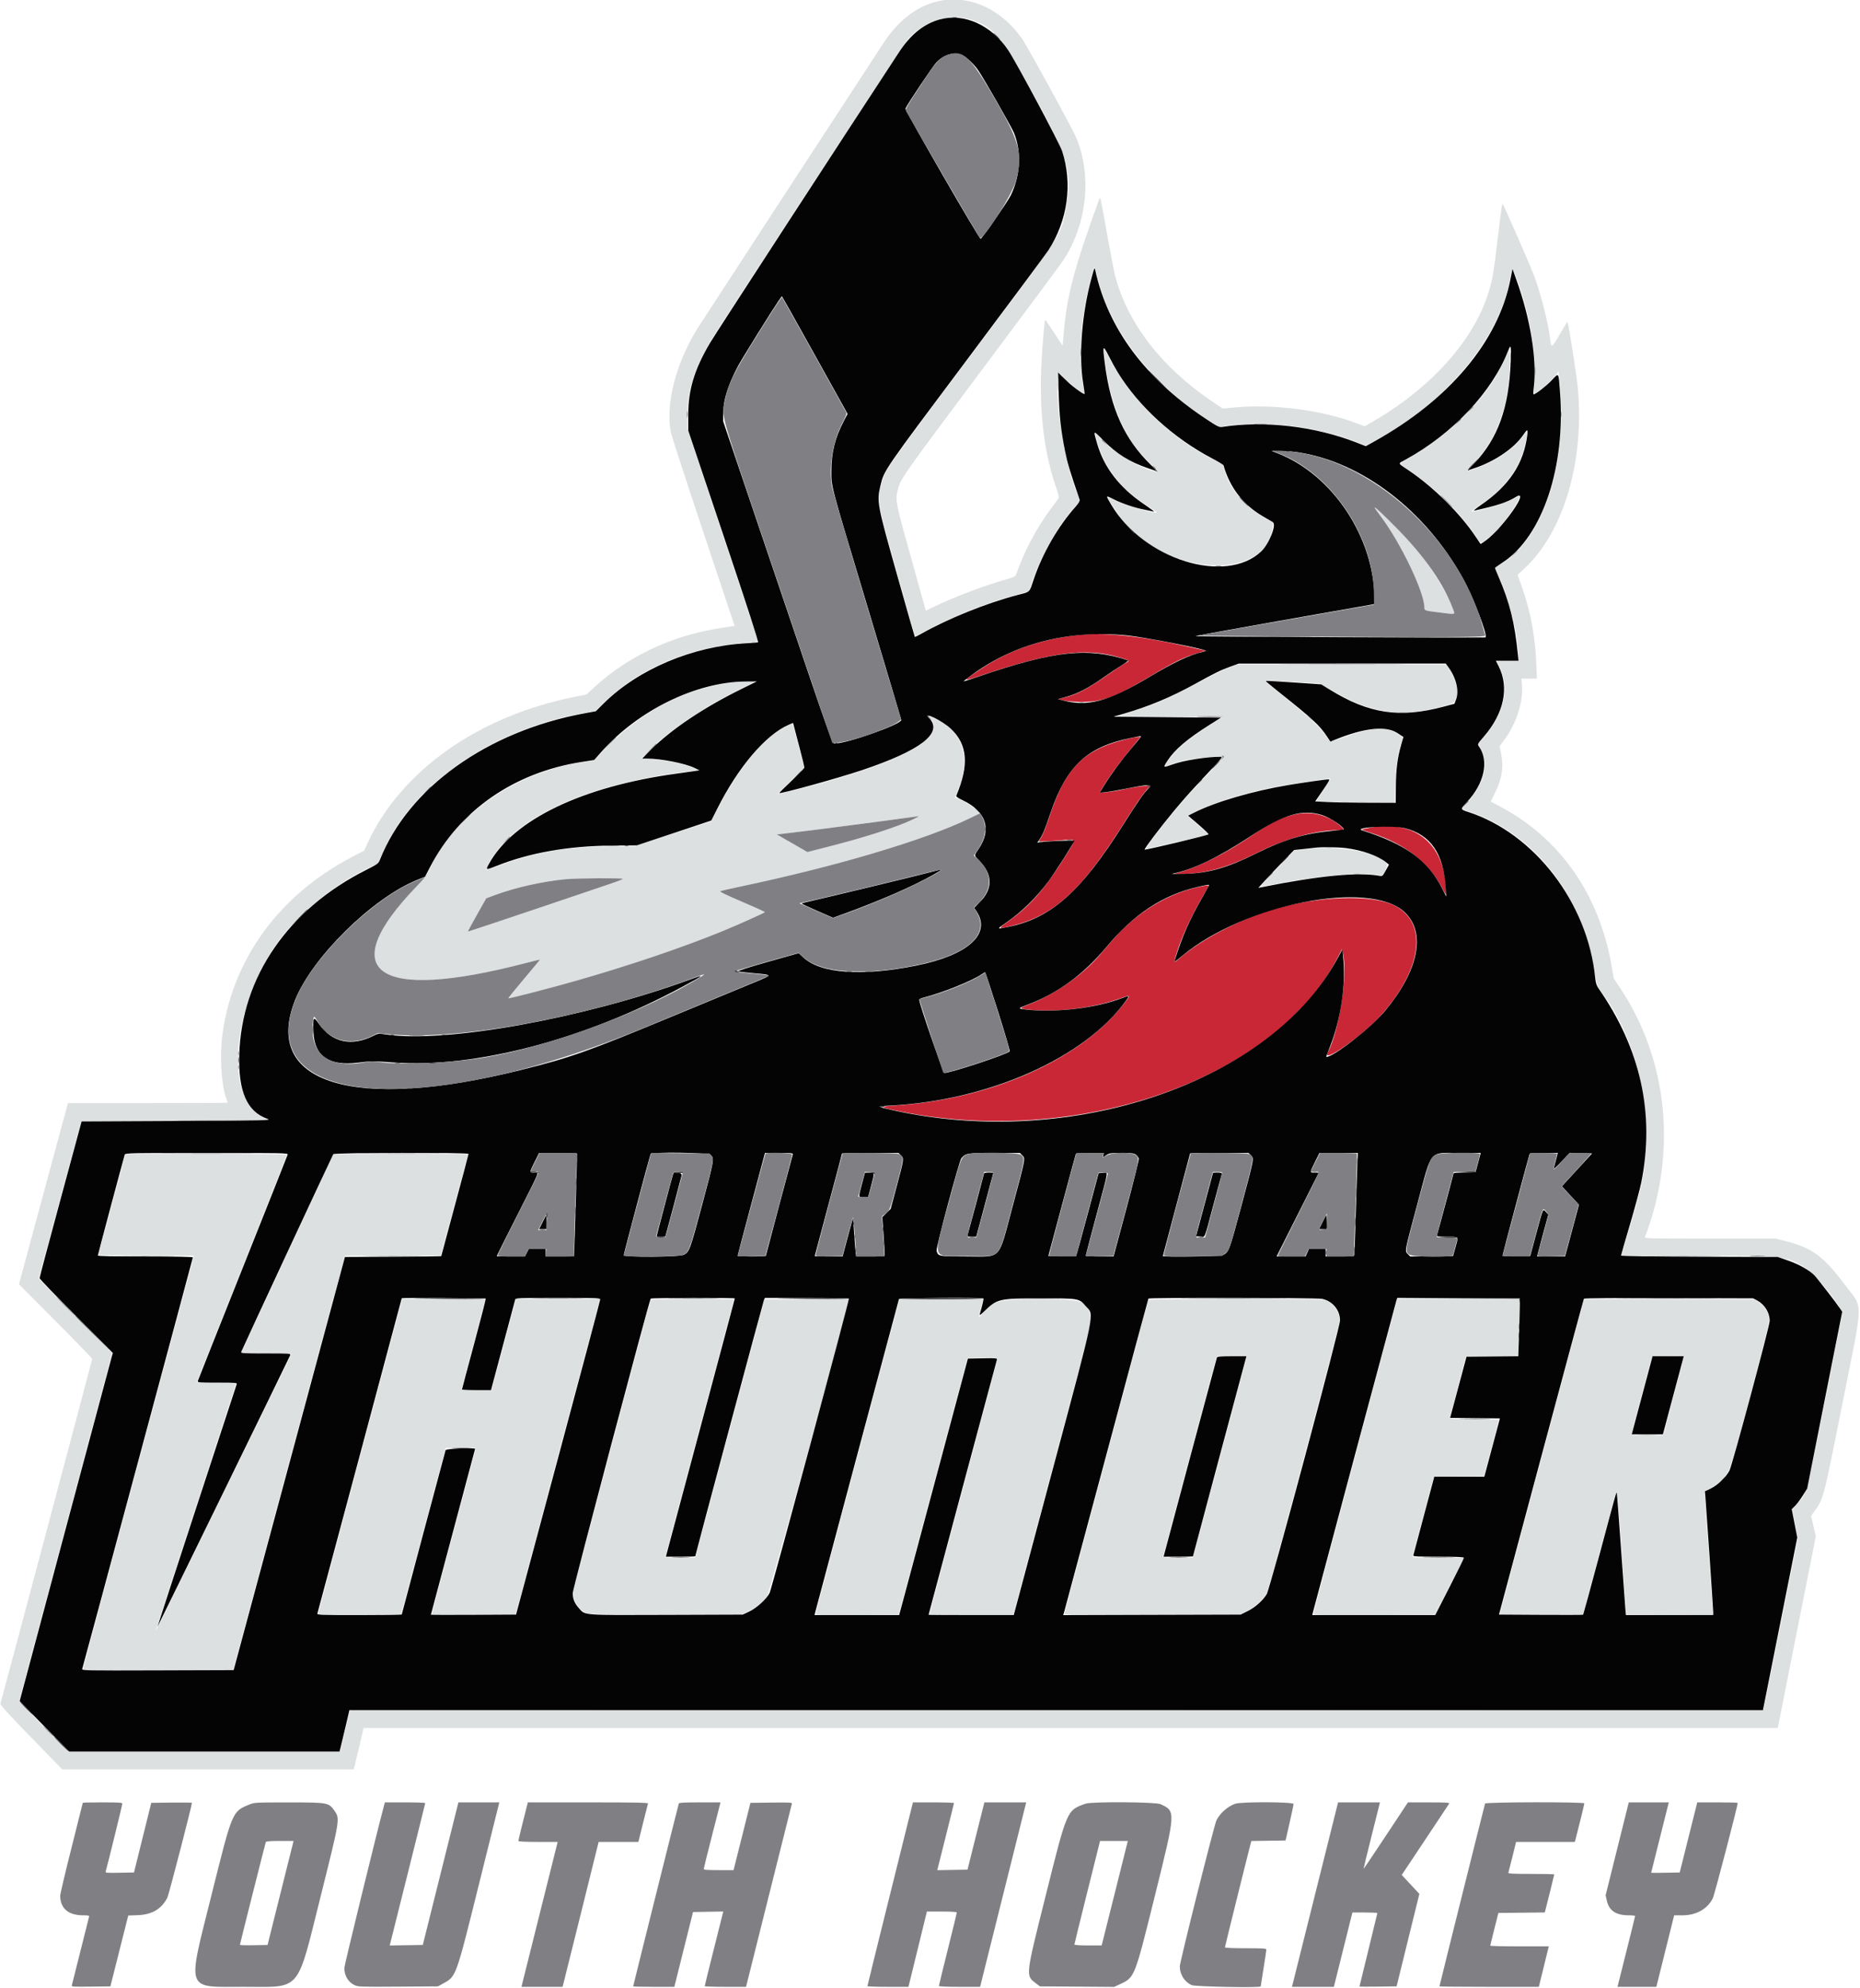 <?xml version="1.0" encoding="utf-8"?>
<svg xmlns="http://www.w3.org/2000/svg" height="427.314" id="svg" version="1.1" viewBox="0, 0, 400,427.314" width="400">
  <g id="svgg">
    <path d="M201.191 0.400 C 196.972 1.506,193.086 4.553,190.104 9.093 C 184.725 17.285,150.498 69.778,149.860 70.814 C 145.238 78.330,143.015 87.318,144.331 93.171 C 144.506 93.950,147.649 103.576,151.315 114.562 L 157.980 134.536 157.341 134.636 C 153.316 135.266,152.127 135.486,150.126 135.974 C 141.437 138.094,133.651 142.255,127.357 148.141 L 126.127 149.291 123.509 149.817 C 102.707 153.993,86.018 165.859,78.924 181.518 L 78.315 182.863 75.728 184.213 C 60.079 192.380,50.018 206.142,47.840 222.357 C 47.231 226.893,47.560 232.909,48.578 235.870 C 48.790 236.485,48.963 237.019,48.963 237.057 C 48.963 237.096,41.235 237.127,31.790 237.127 L 14.617 237.127 14.078 239.100 C 13.782 240.185,11.412 248.948,8.811 258.574 L 4.081 276.075 11.955 283.986 C 16.285 288.337,19.828 292.006,19.828 292.138 C 19.828 292.319,0.613 364.434,0.081 366.249 C 0.010 366.490,1.949 368.613,6.688 373.482 L 13.395 380.374 44.726 380.374 L 76.056 380.374 76.237 379.717 C 76.336 379.355,76.817 377.352,77.305 375.266 L 78.192 371.472 230.252 371.472 L 382.312 371.472 386.402 350.885 L 390.493 330.298 389.988 328.073 L 389.483 325.847 389.930 325.240 C 392.191 322.169,392.002 322.880,396.269 301.467 C 400.815 278.658,400.769 281.528,396.668 276.075 C 392.118 270.025,389.671 268.241,383.915 266.779 L 381.892 266.266 367.758 266.264 C 355.007 266.262,353.636 266.231,353.746 265.945 C 360.679 247.876,358.724 227.932,348.510 212.537 L 347.029 210.304 346.602 207.782 C 343.966 192.233,335.373 180.014,322.293 173.215 L 320.587 172.328 321.537 170.383 C 323.034 167.316,323.403 164.854,322.802 161.942 L 322.488 160.422 323.507 159.046 C 326.133 155.505,327.636 150.785,327.296 147.147 L 327.178 145.878 328.839 145.878 L 330.501 145.878 330.448 144.107 C 330.243 137.270,329.283 131.844,327.265 126.122 L 326.364 123.566 327.785 122.250 C 336.234 114.428,340.724 99.385,339.332 83.561 C 339.095 80.871,337.268 69.194,337.084 69.198 C 337.024 69.199,336.253 70.439,335.370 71.953 C 333.620 74.955,333.610 74.959,333.345 72.736 C 332.960 69.510,331.469 63.587,330.033 59.575 C 329.379 57.747,323.462 44.201,323.196 43.922 C 323.014 43.731,322.929 44.301,322.116 51.088 C 321.136 59.278,320.941 60.362,319.871 63.586 C 316.539 73.623,307.408 83.621,295.090 90.719 L 293.467 91.654 291.852 91.032 C 284.307 88.125,273.673 86.768,265.156 87.625 L 262.969 87.846 260.682 86.303 C 249.750 78.930,242.351 69.311,239.770 59.116 C 239.553 58.261,238.775 54.196,238.040 50.083 C 236.696 42.567,236.615 42.195,236.427 42.713 C 230.936 57.851,229.471 63.371,228.764 71.586 L 228.528 74.321 226.808 71.732 C 225.862 70.307,225.025 69.043,224.948 68.922 C 224.678 68.500,224.622 68.927,224.175 74.760 C 223.249 86.853,224.233 96.599,227.246 105.164 C 227.580 106.113,227.766 106.947,227.676 107.090 C 227.588 107.228,226.849 108.232,226.033 109.319 C 222.896 113.503,220.296 118.419,218.455 123.654 C 218.386 123.852,217.855 124.126,217.161 124.321 C 211.983 125.780,205.942 128.025,201.470 130.150 L 199.097 131.279 198.870 130.434 C 198.746 129.970,197.333 124.914,195.731 119.199 C 192.678 108.312,192.535 107.588,193.023 105.475 C 193.595 102.998,193.722 102.816,210.963 79.783 C 220.254 67.372,228.245 56.611,228.723 55.872 C 233.731 48.107,234.825 38.025,231.550 29.828 C 230.813 27.983,220.977 10.000,219.776 8.301 C 215.062 1.633,207.976 -1.379,201.191 0.400 M208.801 4.223 C 213.812 5.822,215.440 7.814,222.879 21.444 C 229.691 33.926,230.580 37.052,229.339 44.166 C 228.205 50.668,229.216 49.095,207.833 77.655 C 190.617 100.650,190.364 101.014,189.541 103.964 C 188.547 107.522,188.584 107.733,192.909 123.116 C 195.005 130.572,196.753 136.710,196.792 136.756 C 196.832 136.803,197.297 136.595,197.825 136.294 C 203.706 132.951,211.698 129.703,218.715 127.806 L 221.244 127.122 222.197 124.423 C 224.206 118.726,228.049 112.189,231.590 108.443 L 232.263 107.730 231.460 105.683 C 228.871 99.089,226.846 86.465,227.517 81.099 L 227.654 80.004 229.204 81.538 C 230.584 82.905,232.997 84.729,233.175 84.542 C 233.212 84.503,233.114 83.794,232.957 82.967 C 231.836 77.074,232.398 68.395,234.410 60.532 C 235.338 56.905,235.389 56.841,235.814 58.790 C 238.425 70.786,247.603 82.660,260.471 90.688 L 262.209 91.773 264.185 91.495 C 272.328 90.350,283.349 91.733,291.506 94.922 L 293.660 95.764 295.159 94.992 C 310.300 87.198,322.258 73.159,324.628 60.395 C 325.207 57.274,325.129 57.431,325.582 58.472 C 328.569 65.336,330.539 75.823,330.029 82.145 C 329.926 83.424,329.875 84.508,329.915 84.553 C 330.189 84.854,333.389 82.171,334.577 80.643 L 335.194 79.849 335.452 82.464 C 337.132 99.536,332.044 115.414,323.079 121.075 L 321.526 122.056 322.036 123.193 C 324.677 129.082,326.543 136.551,326.554 141.275 L 326.555 142.033 324.229 142.033 C 322.949 142.033,321.902 142.071,321.902 142.118 C 321.902 142.164,322.127 142.650,322.402 143.197 C 324.737 147.847,323.547 153.365,319.101 158.503 L 317.893 159.900 318.532 161.134 C 320.226 164.407,319.031 168.801,315.386 172.698 L 314.231 173.933 315.386 174.295 C 329.732 178.804,340.600 192.624,343.078 209.509 C 343.414 211.801,343.482 212.000,344.273 213.050 C 352.967 224.585,356.274 241.946,352.557 256.531 C 352.284 257.599,351.298 261.045,350.364 264.188 L 348.667 269.904 364.774 269.905 C 383.862 269.907,384.352 269.967,388.700 272.858 C 390.601 274.122,396.156 281.107,396.156 282.234 C 396.156 282.522,394.475 291.161,392.420 301.432 C 388.258 322.232,388.610 320.956,386.342 323.478 L 385.440 324.482 386.043 327.593 L 386.646 330.703 382.944 349.115 L 379.242 367.527 227.261 367.577 L 75.281 367.628 75.087 368.387 C 74.980 368.804,74.503 370.807,74.026 372.838 L 73.159 376.530 43.887 376.530 L 14.616 376.530 9.360 371.118 L 4.104 365.706 14.108 328.294 L 24.112 290.883 18.175 284.895 C 14.910 281.602,11.353 277.997,10.271 276.884 L 8.304 274.861 12.871 257.967 C 15.382 248.675,17.461 241.048,17.489 241.019 C 17.517 240.990,26.636 240.944,37.754 240.918 L 57.967 240.870 56.651 240.242 C 47.521 235.880,50.242 213.629,61.548 200.202 C 66.258 194.609,73.915 188.853,80.237 186.155 C 81.222 185.735,81.289 185.654,81.902 184.155 C 88.063 169.086,105.025 157.050,125.393 153.294 L 128.074 152.799 130.263 150.704 C 137.999 143.300,148.680 138.956,161.319 138.073 C 162.541 137.987,163.077 137.874,163.018 137.715 C 162.970 137.586,159.530 127.284,155.372 114.820 L 147.812 92.160 147.811 89.226 C 147.809 84.117,149.259 79.402,152.601 73.647 C 154.135 71.005,194.026 9.933,194.982 8.762 C 198.423 4.549,204.041 2.704,208.801 4.223 M237.433 75.670 C 237.965 80.651,238.584 83.813,239.677 87.137 C 241.306 92.090,243.649 95.984,246.992 99.292 C 248.145 100.432,249.000 101.366,248.892 101.366 C 246.147 101.366,238.755 96.939,236.288 93.819 C 235.372 92.659,235.336 92.836,236.015 95.179 C 237.587 100.602,240.910 104.890,246.285 108.427 C 247.706 109.362,248.842 110.153,248.809 110.186 C 248.460 110.536,241.780 108.600,239.671 107.538 C 238.900 107.150,238.240 106.862,238.203 106.899 C 238.072 107.030,240.418 110.592,241.531 111.953 C 251.363 123.970,272.317 124.939,273.669 113.440 L 273.796 112.355 272.407 111.594 C 267.942 109.148,264.616 105.380,263.417 101.409 L 262.937 99.818 260.657 98.644 C 251.238 93.794,242.962 85.646,238.439 76.765 L 237.315 74.557 237.433 75.670 M324.573 75.063 C 324.491 75.620,322.389 79.796,321.343 81.481 C 317.402 87.829,310.483 94.236,302.934 98.527 C 300.689 99.802,300.696 99.490,302.881 100.960 C 308.428 104.689,314.216 110.423,317.533 115.474 C 318.537 117.002,318.318 116.997,320.157 115.536 C 322.623 113.576,325.531 109.829,326.609 107.223 L 326.906 106.504 325.238 107.341 C 322.979 108.475,316.420 110.372,316.445 109.884 C 316.449 109.817,317.417 109.125,318.598 108.346 C 324.156 104.678,327.590 99.509,328.278 93.776 L 328.424 92.564 327.757 93.475 C 325.496 96.561,321.541 99.273,317.127 100.765 C 315.098 101.451,315.072 101.399,316.657 99.842 C 321.120 95.459,323.738 89.344,324.536 81.437 C 324.714 79.670,324.748 73.879,324.573 75.063 M295.599 109.120 C 295.599 109.175,296.214 110.040,296.965 111.043 C 301.311 116.846,306.323 127.336,306.323 130.631 C 306.323 130.900,306.447 131.168,306.598 131.226 C 306.960 131.365,312.672 132.070,312.776 131.989 C 313.364 131.526,308.852 123.445,305.862 119.606 C 303.611 116.714,295.599 108.529,295.599 109.120 M263.834 143.706 C 262.666 144.178,259.843 145.579,257.562 146.820 C 251.627 150.048,247.991 151.614,242.489 153.311 L 239.656 154.185 251.340 154.099 C 257.767 154.051,263.025 154.042,263.025 154.078 C 263.025 154.114,262.456 154.485,261.760 154.902 C 256.155 158.265,252.921 160.939,251.020 163.780 C 250.272 164.898,250.314 164.932,251.745 164.365 C 253.653 163.609,255.968 163.120,258.776 162.882 C 260.167 162.764,261.737 162.627,262.266 162.578 C 263.531 162.459,263.664 162.248,260.117 165.977 C 256.397 169.888,254.013 172.554,251.677 175.417 C 249.158 178.505,246.188 182.499,246.412 182.499 C 246.634 182.499,259.863 179.455,259.930 179.389 C 259.954 179.365,258.924 178.443,257.640 177.342 L 255.306 175.339 256.282 174.839 C 260.785 172.533,267.699 170.378,274.861 169.050 C 277.249 168.607,285.600 167.324,286.095 167.324 C 286.208 167.324,285.563 168.425,284.662 169.770 C 283.761 171.115,283.053 172.241,283.090 172.271 C 283.126 172.301,286.945 172.383,291.576 172.453 L 299.996 172.580 300.113 168.485 C 300.230 164.362,300.596 161.759,301.351 159.661 C 301.778 158.473,301.827 158.582,300.443 157.653 C 298.167 156.124,294.735 156.384,288.795 158.534 C 285.872 159.592,286.076 159.594,285.397 158.506 C 284.283 156.723,281.436 154.018,276.677 150.222 C 274.060 148.134,271.964 146.381,272.018 146.326 C 272.073 146.271,274.783 146.387,278.042 146.582 L 283.966 146.937 286.116 148.230 C 294.561 153.304,301.014 154.299,310.020 151.916 C 312.689 151.210,312.890 151.081,313.217 149.870 C 313.641 148.292,313.043 145.962,311.689 143.923 L 310.972 142.843 288.465 142.845 L 265.959 142.848 263.834 143.706 M157.613 146.712 C 147.460 147.880,137.633 153.022,129.872 161.228 L 127.726 163.497 125.522 163.813 C 110.864 165.916,97.753 175.098,92.195 187.152 C 91.741 188.135,91.071 189.004,89.542 190.592 C 71.725 209.094,80.845 215.435,113.151 207.007 C 114.793 206.579,116.136 206.254,116.136 206.285 C 116.136 206.317,114.584 208.181,112.688 210.430 C 110.791 212.678,109.275 214.552,109.318 214.595 C 109.437 214.715,118.256 212.439,123.843 210.846 C 135.134 207.628,146.760 203.694,155.286 200.207 C 158.715 198.804,164.492 196.214,164.492 196.078 C 164.492 196.004,162.257 194.990,159.526 193.825 C 155.996 192.320,154.665 191.666,154.923 191.563 C 155.123 191.483,157.061 191.044,159.231 190.586 C 176.255 186.997,193.495 182.152,203.338 178.192 C 206.668 176.852,210.622 175.010,210.622 174.798 C 210.622 174.224,206.524 171.573,205.638 171.573 C 205.283 171.573,205.266 171.658,205.947 170.006 C 208.883 162.888,207.149 157.281,201.168 154.547 C 199.568 153.816,199.579 153.812,200.302 154.810 C 203.135 158.720,194.118 163.655,174.507 168.927 C 170.379 170.037,167.324 170.743,167.324 170.589 C 167.324 170.518,168.591 169.255,170.139 167.781 L 172.954 165.102 171.738 160.396 C 170.311 154.871,170.630 155.488,169.459 155.990 C 164.638 158.056,158.756 165.061,154.185 174.180 L 153.003 176.536 144.838 179.196 L 136.672 181.856 130.602 181.957 C 121.345 182.111,114.745 183.285,107.178 186.124 C 104.036 187.302,104.155 187.333,105.103 185.594 C 110.427 175.830,125.962 168.603,147.395 165.917 L 150.228 165.562 149.224 165.117 C 147.132 164.189,143.789 163.510,139.633 163.168 L 137.941 163.029 139.532 161.416 C 143.886 157.001,151.390 151.954,159.529 147.968 L 162.559 146.485 160.844 146.511 C 159.901 146.525,158.447 146.616,157.613 146.712 M196.358 176.133 C 192.956 177.768,186.075 179.990,178.194 181.997 L 173.630 183.160 170.342 181.269 L 167.055 179.378 170.983 178.919 C 175.127 178.435,190.280 176.468,194.740 175.835 C 196.186 175.630,197.461 175.460,197.572 175.457 C 197.683 175.454,197.137 175.758,196.358 176.133 M280.302 182.616 L 278.256 182.895 276.650 184.568 C 271.919 189.498,271.074 190.413,271.168 190.507 C 271.225 190.564,272.980 190.286,275.068 189.891 C 284.933 188.022,293.514 187.366,297.018 188.212 C 297.550 188.340,298.558 186.008,298.160 185.569 C 295.850 183.016,287.504 181.636,280.302 182.616 M133.940 188.928 C 133.940 189.014,132.825 189.460,131.462 189.919 C 130.099 190.378,122.619 192.904,114.841 195.533 C 107.063 198.161,100.670 200.283,100.635 200.247 C 100.600 200.212,101.471 198.593,102.570 196.648 L 104.568 193.112 106.659 192.339 C 110.908 190.767,116.757 189.468,121.700 188.999 C 124.025 188.778,133.940 188.720,133.940 188.928 M24.055 258.928 L 21.123 269.803 31.423 269.855 L 41.722 269.908 41.585 270.462 C 41.510 270.767,36.129 290.757,29.627 314.885 C 23.125 339.012,17.805 358.837,17.805 358.941 C 17.805 359.056,24.095 359.130,33.953 359.130 L 50.102 359.130 62.001 314.972 C 68.545 290.685,73.977 270.610,74.072 270.359 L 74.244 269.904 84.521 269.904 L 94.798 269.904 97.745 258.978 L 100.692 248.053 86.208 248.058 L 71.725 248.064 61.788 269.454 L 51.851 290.845 57.273 290.946 L 62.694 291.047 48.089 320.923 C 40.057 337.355,33.459 350.773,33.426 350.741 C 33.394 350.709,37.286 338.717,42.076 324.091 C 46.865 309.466,50.784 297.438,50.784 297.363 C 50.784 297.288,48.878 297.201,46.548 297.171 L 42.312 297.117 52.011 272.760 C 57.345 259.364,61.710 248.325,61.710 248.228 C 61.710 248.130,54.039 248.053,44.348 248.053 L 26.987 248.053 24.055 258.928 M77.435 313.051 C 72.452 331.662,68.378 346.958,68.381 347.043 C 68.384 347.128,72.405 347.173,77.315 347.144 L 86.244 347.092 91.042 329.186 L 95.840 311.280 99.124 311.224 C 102.189 311.172,102.401 311.192,102.299 311.528 C 102.013 312.472,93.033 346.114,92.933 346.616 L 92.817 347.193 101.846 347.193 C 106.812 347.193,110.875 347.156,110.875 347.110 C 110.875 347.048,127.935 283.310,128.873 279.868 L 129.052 279.211 120.000 279.211 L 110.949 279.211 108.332 289.022 L 105.716 298.834 102.434 298.835 C 99.897 298.836,99.173 298.779,99.240 298.584 C 99.288 298.445,100.429 294.188,101.776 289.125 C 103.123 284.062,104.270 279.760,104.326 279.565 C 104.422 279.232,103.905 279.211,95.461 279.211 L 86.495 279.212 77.435 313.051 M139.911 279.464 C 139.474 280.747,123.337 341.430,123.265 342.061 C 123.055 343.905,124.483 346.214,126.213 346.827 C 126.805 347.036,130.349 347.092,143.247 347.092 L 159.535 347.092 160.850 346.462 C 162.571 345.638,164.057 344.424,164.966 343.101 C 165.554 342.243,182.499 280.550,182.499 279.263 C 182.499 279.232,178.428 279.230,173.453 279.259 L 164.408 279.312 156.972 307.031 C 152.882 322.276,149.533 334.772,149.528 334.800 C 149.514 334.885,143.045 334.857,143.045 334.772 C 143.045 334.728,146.368 322.293,150.430 307.138 C 154.492 291.982,157.815 279.499,157.815 279.397 C 157.815 279.088,140.017 279.155,139.911 279.464 M193.266 279.970 C 192.470 282.689,175.417 346.605,175.417 346.869 C 175.417 347.167,176.224 347.192,184.350 347.144 L 193.284 347.092 199.085 325.443 C 202.276 313.536,205.600 301.131,206.472 297.876 L 208.057 291.958 211.262 291.958 C 213.378 291.958,214.466 292.030,214.466 292.171 C 214.466 292.289,211.189 304.616,207.183 319.564 C 203.177 334.512,199.899 346.844,199.899 346.968 C 199.899 347.129,202.428 347.193,208.895 347.193 L 217.890 347.193 218.090 346.434 C 218.199 346.017,221.891 332.228,226.293 315.793 C 235.688 280.716,234.824 284.168,234.515 282.943 C 233.667 279.575,232.952 279.325,223.946 279.252 C 215.001 279.180,213.362 279.602,211.105 282.561 C 210.369 283.527,210.353 283.412,210.930 281.258 C 211.206 280.227,211.431 279.345,211.431 279.297 C 211.431 279.250,207.394 279.211,202.460 279.211 L 193.488 279.211 193.266 279.970 M246.944 279.464 C 246.898 279.603,242.844 294.740,237.935 313.101 C 233.026 331.462,228.962 346.647,228.905 346.845 C 228.805 347.188,229.661 347.202,247.694 347.148 L 266.587 347.092 268.166 346.311 C 269.982 345.413,271.824 343.711,272.485 342.321 C 273.106 341.013,288.113 284.807,288.113 283.787 C 288.113 282.014,286.582 279.948,284.892 279.442 C 283.727 279.093,247.060 279.114,246.944 279.464 M300.188 280.374 C 298.281 287.289,282.448 346.646,282.448 346.881 C 282.448 347.163,283.811 347.190,295.516 347.144 L 308.584 347.092 311.718 340.971 L 314.853 334.851 309.259 334.851 C 304.025 334.851,303.672 334.828,303.773 334.497 C 303.833 334.302,304.843 330.546,306.018 326.151 C 307.193 321.755,308.203 318.001,308.263 317.808 C 308.361 317.489,308.851 317.452,313.747 317.403 L 319.122 317.350 320.714 311.397 C 321.590 308.123,322.307 305.369,322.307 305.277 C 322.307 305.184,319.939 305.109,317.046 305.109 C 313.201 305.109,311.786 305.046,311.786 304.875 C 311.786 304.746,312.559 301.745,313.505 298.206 C 314.451 294.667,315.225 291.722,315.225 291.662 C 315.225 291.602,317.732 291.553,320.795 291.553 C 325.074 291.553,326.384 291.494,326.445 291.300 C 326.489 291.161,326.584 288.384,326.657 285.129 L 326.789 279.211 313.649 279.211 L 300.509 279.211 300.188 280.374 M340.616 279.461 C 340.479 279.839,322.509 346.954,322.509 347.085 C 322.509 347.147,326.537 347.173,331.460 347.144 L 340.412 347.092 343.907 334.054 C 345.830 326.884,347.447 320.974,347.500 320.920 C 347.812 320.609,347.981 322.320,348.810 334.107 L 349.722 347.092 359.090 347.144 L 368.458 347.197 368.340 346.031 C 368.194 344.594,366.616 321.693,366.616 321.019 C 366.616 320.633,366.837 320.425,367.690 320.008 C 369.116 319.310,371.051 317.532,371.718 316.307 C 372.516 314.841,380.432 285.357,380.436 283.837 C 380.440 282.272,379.594 280.760,378.244 279.919 L 377.270 279.312 358.989 279.258 C 344.389 279.215,340.689 279.256,340.616 279.461 M267.993 292.109 C 267.721 293.241,256.927 333.559,256.727 334.193 L 256.519 334.851 253.284 334.851 C 250.299 334.851,250.056 334.823,250.151 334.497 C 250.207 334.302,252.722 324.901,255.741 313.606 C 258.759 302.312,261.329 292.729,261.451 292.312 L 261.673 291.553 264.900 291.553 L 268.127 291.553 267.993 292.109 M362.165 291.657 C 362.165 291.715,361.163 295.492,359.939 300.051 C 358.715 304.609,357.714 308.386,357.714 308.444 C 357.714 308.501,356.166 308.548,354.274 308.548 C 352.376 308.548,350.835 308.467,350.835 308.367 C 350.835 308.212,354.893 292.928,355.205 291.907 C 355.309 291.566,362.165 291.321,362.165 291.657" fill="#dde0e0" fill-rule="evenodd" id="path0" stroke="none"/>
    <path d="M232.170 136.494 C 223.914 137.349,216.985 139.761,210.723 143.958 C 206.752 146.620,206.754 146.622,211.736 144.963 C 226.117 140.174,233.550 139.219,240.516 141.264 C 243.142 142.035,243.082 141.971,241.831 142.675 C 241.302 142.973,239.413 144.231,237.633 145.472 C 233.928 148.054,231.446 149.344,229.150 149.884 L 227.546 150.261 228.442 150.510 C 230.054 150.958,234.012 151.029,235.926 150.645 C 239.125 150.002,241.220 149.033,247.547 145.268 C 252.854 142.110,254.640 141.251,257.797 140.340 L 259.364 139.887 254.669 138.829 C 245.404 136.741,237.600 135.931,232.170 136.494 M243.703 158.557 C 233.359 160.805,229.344 164.553,225.791 175.277 C 225.120 177.302,224.304 179.390,223.978 179.919 L 223.385 180.880 224.439 180.878 C 225.019 180.877,226.581 180.781,227.911 180.664 C 231.682 180.333,231.599 180.099,229.106 184.067 C 224.506 191.391,221.450 194.843,216.506 198.302 C 214.523 199.689,214.688 199.785,217.728 199.012 C 226.977 196.660,232.661 191.370,242.130 176.303 C 244.389 172.710,245.342 171.325,246.764 169.569 L 247.322 168.880 245.715 168.998 C 244.831 169.064,243.060 169.358,241.780 169.654 C 240.501 169.949,238.777 170.243,237.951 170.307 L 236.447 170.423 236.925 169.632 C 238.783 166.558,240.265 164.557,244.791 159.011 L 245.272 158.422 244.690 158.445 C 244.369 158.458,243.925 158.508,243.703 158.557 M277.885 175.207 C 275.092 175.939,273.256 176.883,269.010 179.768 C 263.233 183.693,257.240 186.646,252.807 187.751 C 252.182 187.907,252.596 187.935,254.628 187.875 C 259.611 187.729,264.103 186.426,270.410 183.300 C 276.659 180.202,282.991 178.452,287.956 178.452 C 289.184 178.452,289.171 178.253,287.872 177.227 C 285.019 174.971,281.498 174.259,277.885 175.207 M294.499 177.957 C 293.615 178.123,292.863 178.289,292.826 178.325 C 292.790 178.361,293.788 178.720,295.044 179.123 C 302.022 181.360,307.141 185.302,309.959 190.612 C 310.514 191.658,310.969 192.423,310.971 192.312 C 311.084 181.682,304.622 176.051,294.499 177.957 M258.123 190.599 C 252.745 191.700,247.479 194.411,242.868 198.451 C 241.073 200.024,239.914 201.270,236.673 205.109 C 232.954 209.517,227.054 213.657,221.296 215.901 C 219.133 216.744,219.120 216.816,221.093 217.029 C 227.238 217.691,235.033 216.742,241.019 214.602 C 243.296 213.788,243.290 213.761,241.379 216.165 C 231.997 227.972,212.863 236.358,192.331 237.664 C 189.246 237.860,189.204 237.995,192.033 238.611 C 230.978 247.094,274.308 232.193,287.753 205.693 L 288.588 204.047 288.786 204.856 C 289.884 209.354,288.062 221.410,285.550 226.268 C 284.193 228.892,293.343 222.413,297.199 218.020 C 305.956 208.043,307.072 198.285,299.871 194.650 C 294.997 192.189,283.442 192.597,273.554 195.577 C 266.411 197.730,258.422 201.921,253.667 206.008 C 252.310 207.174,252.313 207.180,253.134 204.605 C 254.253 201.100,256.245 196.847,258.924 192.244 C 260.229 190.002,260.302 190.152,258.123 190.599" fill="#ca2736" fill-rule="evenodd" id="path1" stroke="none"/>
    <path d="M202.146 4.164 C 198.735 5.082,195.865 7.373,193.370 11.171 C 181.307 29.537,153.720 71.955,152.635 73.803 C 149.347 79.407,148.016 83.790,148.013 89.024 L 148.011 92.564 155.638 115.284 C 160.788 130.625,163.185 138.029,163.019 138.080 C 162.883 138.121,161.793 138.208,160.596 138.271 C 149.000 138.891,137.282 143.823,129.811 151.227 L 128.131 152.892 125.623 153.357 C 104.728 157.228,87.824 169.346,81.688 184.854 C 81.376 185.643,81.202 185.769,78.728 187.017 C 61.962 195.469,51.939 210.053,51.452 226.707 C 51.221 234.621,53.119 238.963,57.490 240.515 C 58.459 240.859,57.847 240.873,38.019 240.971 L 17.548 241.072 13.031 257.764 C 10.547 266.945,8.511 274.591,8.506 274.756 C 8.501 274.921,12.045 278.609,16.382 282.951 L 24.266 290.845 23.976 291.856 C 23.817 292.413,19.308 309.249,13.956 329.271 L 4.226 365.674 5.703 367.207 C 6.515 368.050,8.909 370.493,11.023 372.635 L 14.867 376.530 43.946 376.530 L 73.024 376.530 73.219 375.771 C 73.325 375.354,73.803 373.351,74.280 371.320 L 75.147 367.628 227.139 367.628 L 379.132 367.628 379.341 366.566 C 379.456 365.981,381.118 357.633,383.034 348.014 L 386.517 330.526 385.919 327.478 L 385.320 324.431 386.046 323.710 C 386.446 323.314,387.193 322.313,387.706 321.485 L 388.640 319.980 392.407 300.985 L 396.175 281.991 395.688 281.258 C 394.914 280.093,390.917 274.928,390.217 274.189 C 389.169 273.082,386.886 271.795,384.522 270.977 L 382.296 270.207 365.453 270.151 C 355.544 270.118,348.609 270.019,348.609 269.911 C 348.609 269.810,349.478 266.786,350.540 263.190 C 351.601 259.594,352.690 255.559,352.959 254.224 C 355.928 239.461,352.824 225.406,343.723 212.405 C 343.340 211.857,343.164 211.281,343.061 210.243 C 341.471 194.101,329.952 179.097,315.630 174.510 C 314.015 173.993,314.012 173.960,315.462 172.424 C 319.201 168.460,320.262 163.568,318.056 160.460 C 317.710 159.973,317.718 159.957,319.120 158.336 C 323.442 153.338,324.604 147.799,322.291 143.217 L 321.694 142.033 324.126 142.033 L 326.559 142.033 326.444 140.870 C 325.754 133.856,324.704 129.626,322.223 123.857 C 321.824 122.929,321.497 122.133,321.497 122.088 C 321.497 122.042,322.271 121.496,323.218 120.872 C 331.764 115.244,336.757 100.256,335.478 84.067 C 335.151 79.932,335.270 80.087,333.703 81.747 C 332.549 82.971,330.227 84.775,329.806 84.775 C 329.728 84.775,329.747 84.115,329.848 83.308 C 330.585 77.468,329.146 68.576,326.094 60.107 L 325.261 57.796 324.800 60.141 C 322.185 73.438,311.535 86.062,295.417 94.970 L 293.717 95.910 291.674 95.112 C 282.750 91.628,271.805 90.364,262.822 91.780 C 262.181 91.881,261.819 91.696,259.079 89.871 C 246.274 81.343,238.253 70.529,235.564 58.169 C 235.389 57.365,235.384 57.374,234.750 59.686 C 232.670 67.272,231.941 76.452,232.944 82.416 C 233.147 83.622,233.279 84.644,233.237 84.686 C 233.047 84.876,230.217 82.755,228.953 81.476 L 227.557 80.063 227.675 84.493 C 227.807 89.424,228.146 92.517,229.048 97.007 C 229.567 99.586,230.072 101.267,232.192 107.460 C 232.264 107.669,231.954 108.183,231.341 108.874 C 227.539 113.155,224.211 118.912,222.336 124.452 C 221.299 127.516,221.655 127.162,218.900 127.882 C 212.143 129.649,203.859 132.982,198.100 136.251 C 197.389 136.655,196.774 136.953,196.735 136.914 C 196.695 136.874,194.971 130.840,192.902 123.504 C 188.607 108.271,188.523 107.819,189.350 104.358 C 190.129 101.096,190.024 101.250,207.691 77.689 C 216.910 65.395,224.897 54.657,225.439 53.826 C 229.612 47.441,230.722 39.444,228.404 32.473 C 227.803 30.668,218.697 13.635,216.829 10.824 C 213.232 5.411,207.381 2.757,202.146 4.164 M206.881 11.824 C 207.812 12.213,209.487 13.802,210.413 15.175 C 211.663 17.027,217.554 27.337,218.043 28.528 C 219.719 32.607,219.467 37.688,217.376 41.983 C 216.728 43.314,211.246 51.217,210.888 51.336 C 210.601 51.432,194.586 23.695,194.723 23.340 C 195.029 22.541,200.636 14.174,201.385 13.398 C 202.996 11.728,205.165 11.107,206.881 11.824 M175.283 76.403 L 182.271 88.972 181.456 90.528 C 179.577 94.113,178.783 97.311,178.791 101.265 C 178.797 104.782,178.424 103.381,186.630 130.672 C 190.589 143.841,193.829 154.684,193.829 154.767 C 193.829 155.719,182.179 159.839,179.492 159.838 C 178.963 159.838,178.857 159.538,167.234 125.189 L 155.510 90.541 155.524 88.821 C 155.551 85.540,157.048 81.338,159.789 76.846 C 164.160 69.684,168.047 63.583,168.164 63.701 C 168.237 63.774,171.440 69.490,175.283 76.403 M240.356 80.015 C 244.889 87.381,252.324 94.164,260.664 98.541 C 261.980 99.232,263.085 99.900,263.120 100.025 C 264.440 104.772,267.356 108.543,271.624 111.022 C 272.625 111.604,273.566 112.151,273.715 112.238 C 274.590 112.747,272.943 116.915,271.224 118.541 C 263.600 125.751,246.001 120.288,239.000 108.539 C 237.730 106.409,237.721 106.431,239.488 107.328 C 241.272 108.234,243.931 109.135,246.076 109.559 C 246.996 109.741,247.931 109.938,248.154 109.997 C 248.376 110.057,247.375 109.300,245.928 108.317 C 240.735 104.786,237.437 100.509,235.945 95.368 C 235.075 92.369,235.035 92.391,237.258 94.646 C 240.130 97.561,242.864 99.270,246.849 100.645 L 248.963 101.373 247.419 99.862 C 241.851 94.411,238.883 87.906,237.641 78.434 C 237.081 74.158,237.150 73.983,238.413 76.480 C 239.004 77.648,239.879 79.239,240.356 80.015 M324.876 77.762 C 324.504 87.661,322.137 94.258,317.030 99.635 L 315.590 101.151 317.279 100.579 C 321.571 99.126,325.682 96.297,327.592 93.481 C 328.445 92.223,328.601 92.213,328.456 93.424 C 327.716 99.625,324.574 104.388,318.462 108.573 C 317.405 109.296,316.768 109.838,317.046 109.776 C 321.970 108.685,324.142 107.969,325.999 106.829 C 329.171 104.880,323.422 113.254,319.620 116.120 C 318.978 116.605,318.423 116.966,318.387 116.923 C 318.352 116.879,317.930 116.252,317.451 115.529 C 314.090 110.457,308.352 104.759,302.915 101.093 C 300.473 99.447,300.550 99.751,302.327 98.776 C 312.472 93.207,320.924 84.211,324.369 75.316 C 324.920 73.892,325.006 74.304,324.876 77.762 M279.110 97.222 C 292.866 99.294,306.492 109.696,314.594 124.312 C 316.824 128.336,320.010 136.658,319.461 137.027 C 319.298 137.137,257.192 136.875,257.081 136.765 C 257.021 136.704,265.185 135.214,275.224 133.454 C 285.262 131.693,293.953 130.159,294.537 130.045 L 295.599 129.838 295.599 128.947 C 295.599 115.593,286.572 101.994,274.659 97.402 L 273.445 96.934 275.266 96.926 C 276.267 96.921,277.997 97.054,279.110 97.222 M242.302 136.586 C 246.089 136.960,258.891 139.451,259.342 139.902 C 259.380 139.940,259.109 140.037,258.740 140.118 C 255.935 140.729,252.555 142.316,247.041 145.609 C 238.267 150.850,233.841 152.013,228.383 150.515 L 227.516 150.277 229.274 149.806 C 231.620 149.176,234.067 147.915,237.127 145.755 C 238.518 144.773,240.373 143.536,241.250 143.005 C 242.153 142.459,242.723 142.000,242.565 141.948 C 234.004 139.100,226.831 139.868,210.662 145.363 C 208.848 145.980,207.303 146.485,207.229 146.485 C 207.155 146.485,207.894 145.895,208.872 145.175 C 218.157 138.332,229.766 135.349,242.302 136.586 M311.558 143.546 C 313.197 145.829,313.822 148.570,313.120 150.407 L 312.782 151.292 310.354 151.935 C 300.981 154.415,294.421 153.434,286.073 148.305 L 284.135 147.114 278.191 146.707 C 274.921 146.483,272.214 146.333,272.174 146.373 C 272.134 146.413,273.496 147.554,275.201 148.908 C 282.264 154.520,283.785 155.928,285.377 158.327 L 286.104 159.422 287.159 158.994 C 293.411 156.461,298.029 155.965,300.484 157.565 L 301.809 158.429 301.327 160.093 C 300.539 162.811,300.218 165.341,300.184 169.094 L 300.152 172.583 294.082 172.561 C 290.744 172.549,286.849 172.481,285.426 172.410 L 282.841 172.281 284.478 169.904 C 285.840 167.927,286.047 167.527,285.708 167.527 C 285.182 167.527,280.213 168.236,277.086 168.758 C 269.357 170.047,261.412 172.371,256.782 174.697 L 255.497 175.342 257.728 177.251 C 258.954 178.301,259.936 179.248,259.909 179.356 C 259.861 179.544,246.504 182.733,246.165 182.637 C 245.958 182.578,249.557 177.822,252.394 174.406 C 254.697 171.632,256.757 169.341,260.569 165.314 C 262.654 163.111,262.991 162.671,262.593 162.673 C 259.425 162.687,254.569 163.455,252.174 164.322 C 250.097 165.073,250.080 165.062,251.051 163.563 C 252.604 161.163,255.315 158.847,260.086 155.843 L 262.579 154.274 251.017 154.173 L 239.454 154.072 241.780 153.397 C 247.109 151.850,251.891 149.848,257.023 147.015 C 261.287 144.661,262.452 144.090,264.542 143.326 L 266.363 142.661 288.635 142.650 L 310.908 142.640 311.558 143.546 M159.527 148.073 C 151.246 152.147,144.217 156.877,139.812 161.338 L 138.097 163.075 139.144 163.075 C 142.083 163.075,147.303 164.094,149.314 165.061 L 150.430 165.597 149.418 165.750 C 148.862 165.834,147.041 166.091,145.372 166.321 C 125.217 169.093,110.490 176.160,105.210 185.593 C 104.365 187.103,104.371 187.105,106.830 186.130 C 113.906 183.325,122.081 181.876,131.359 181.781 L 136.972 181.724 144.974 179.057 L 152.976 176.390 154.263 173.830 C 158.766 164.874,164.699 157.914,169.634 155.799 L 170.551 155.406 170.747 156.155 C 170.854 156.567,171.403 158.667,171.966 160.822 C 172.529 162.976,172.989 164.854,172.989 164.995 C 172.989 165.136,171.757 166.413,170.252 167.832 C 168.746 169.252,167.543 170.443,167.578 170.478 C 167.817 170.717,180.220 167.294,185.331 165.579 C 197.996 161.329,202.869 157.584,199.852 154.416 C 198.372 152.862,202.607 154.906,204.461 156.641 C 208.071 160.018,208.443 164.401,205.679 170.989 C 205.572 171.244,205.866 171.470,207.020 172.021 C 212.057 174.425,213.323 178.230,210.491 182.454 C 209.421 184.049,209.398 183.757,210.698 185.120 C 213.542 188.102,213.520 191.133,210.633 194.021 L 209.500 195.154 209.965 195.844 C 213.272 200.752,208.250 205.317,197.066 207.568 C 185.302 209.937,176.473 209.295,172.736 205.800 L 171.772 204.898 165.081 206.789 C 160.911 207.968,158.530 208.730,158.761 208.812 C 158.964 208.885,160.450 209.062,162.064 209.206 C 166.267 209.580,166.265 209.520,162.133 211.222 C 160.148 212.040,152.332 215.278,144.765 218.417 C 126.108 226.158,122.813 227.325,111.988 230.025 C 76.030 238.996,56.318 232.886,63.464 214.984 C 67.124 205.813,80.039 193.090,89.659 189.178 L 91.408 188.467 92.455 186.444 C 98.768 174.252,110.562 166.059,125.045 163.805 L 127.784 163.379 129.244 161.722 C 137.178 152.716,149.694 146.590,160.336 146.504 L 162.756 146.485 159.527 148.073 M245.194 158.604 C 245.041 158.816,244.157 159.886,243.228 160.982 C 241.187 163.390,238.955 166.422,237.531 168.720 L 236.478 170.419 237.799 170.284 C 238.526 170.210,240.424 169.886,242.018 169.564 C 247.031 168.553,248.002 168.553,246.922 169.565 C 246.041 170.391,244.573 172.495,241.780 176.935 C 232.483 191.714,226.164 197.357,216.764 199.277 C 214.280 199.785,214.280 199.785,216.426 198.304 C 219.794 195.979,222.894 192.932,225.585 189.303 C 226.848 187.598,231.057 181.008,231.057 180.734 C 231.057 180.593,225.532 180.813,224.080 181.012 L 223.072 181.150 223.422 180.661 C 224.186 179.594,224.682 178.424,225.910 174.790 C 229.329 164.671,233.773 160.523,243.222 158.633 C 245.631 158.151,245.520 158.153,245.194 158.604 M284.313 175.212 C 286.066 175.753,289.348 177.971,288.907 178.315 C 288.860 178.351,287.683 178.490,286.291 178.622 C 280.534 179.172,276.154 180.485,270.172 183.454 C 263.826 186.604,259.841 187.734,254.628 187.862 C 252.959 187.902,251.821 187.890,252.099 187.835 C 256.588 186.942,261.967 184.354,269.124 179.645 C 276.112 175.047,280.054 173.896,284.313 175.212 M302.156 178.043 C 307.643 179.446,310.427 183.481,310.889 190.701 L 311.017 192.716 310.117 190.954 C 307.034 184.920,302.263 181.460,292.991 178.532 C 290.795 177.838,299.533 177.372,302.156 178.043 M289.428 182.318 C 292.909 182.745,296.362 183.967,298.110 185.391 L 298.699 185.871 298.009 187.132 C 297.359 188.321,297.284 188.388,296.712 188.281 C 292.129 187.428,283.696 188.238,271.320 190.721 L 270.612 190.863 272.066 189.261 C 272.865 188.379,274.595 186.550,275.910 185.195 L 278.300 182.732 280.324 182.515 C 281.437 182.396,282.620 182.266,282.954 182.226 C 284.343 182.062,287.730 182.110,289.428 182.318 M199.798 187.569 C 196.712 188.377,178.109 192.866,174.963 193.562 C 173.544 193.876,172.384 194.178,172.384 194.234 C 172.384 194.289,173.906 195.000,175.765 195.813 L 179.147 197.292 181.480 196.446 C 189.138 193.670,196.632 190.395,200.759 188.019 C 202.977 186.743,202.969 186.739,199.798 187.569 M259.990 190.310 C 259.990 190.378,259.409 191.448,258.699 192.688 C 255.759 197.821,254.278 201.178,252.591 206.536 C 252.481 206.886,252.749 206.714,254.224 205.488 C 267.714 194.272,294.685 189.010,302.128 196.142 C 306.724 200.545,305.066 208.697,297.813 217.369 C 294.797 220.975,286.816 227.213,285.218 227.213 C 285.177 227.213,285.543 226.203,286.032 224.968 C 288.375 219.052,289.473 211.546,288.850 205.688 L 288.681 204.092 287.782 205.774 C 273.453 232.591,230.554 247.286,191.860 238.631 C 188.603 237.903,188.565 237.817,191.433 237.670 C 212.701 236.579,233.320 227.400,242.155 215.092 C 242.965 213.963,242.939 213.948,241.255 214.583 C 235.565 216.728,227.161 217.726,220.667 217.027 C 218.851 216.831,218.867 216.773,220.941 215.989 C 227.521 213.503,232.955 209.531,237.969 203.541 C 243.855 196.508,250.056 192.420,257.461 190.688 C 259.665 190.173,259.990 190.125,259.990 190.310 M214.637 217.439 C 216.103 222.078,217.234 225.941,217.149 226.022 C 216.457 226.692,204.458 230.653,203.122 230.653 C 202.837 230.653,197.673 215.731,197.673 214.908 C 197.673 214.785,198.060 214.588,198.533 214.470 C 202.545 213.470,209.053 210.864,211.128 209.427 C 211.462 209.195,211.788 209.006,211.853 209.005 C 211.919 209.004,213.171 212.799,214.637 217.439 M148.204 210.642 C 125.325 218.960,95.780 224.282,83.014 222.385 C 81.412 222.147,81.321 222.155,80.384 222.629 C 75.629 225.035,71.428 224.135,68.599 220.107 C 67.380 218.372,67.284 218.517,67.412 221.903 C 67.608 227.071,70.792 229.232,77.035 228.433 C 79.777 228.082,80.216 228.080,84.775 228.408 C 102.178 229.656,125.690 223.478,146.765 212.120 C 151.616 209.505,151.772 209.345,148.204 210.642 M61.862 248.204 C 61.808 248.399,57.463 259.347,52.205 272.534 C 46.947 285.721,42.599 296.669,42.543 296.864 C 42.449 297.193,42.742 297.218,46.728 297.218 C 50.720 297.218,51.005 297.242,50.895 297.572 C 49.376 302.107,33.820 349.717,33.848 349.743 C 33.893 349.782,62.209 291.879,62.428 291.300 C 62.554 290.968,62.221 290.946,57.157 290.946 C 52.313 290.946,51.765 290.913,51.875 290.626 C 52.186 289.815,71.512 248.326,71.682 248.103 C 71.928 247.781,100.759 247.728,100.759 248.049 C 100.759 248.159,99.439 253.133,97.825 259.104 C 96.211 265.074,94.891 269.992,94.891 270.031 C 94.891 270.070,90.231 270.126,84.536 270.155 L 74.181 270.207 62.212 314.618 L 50.242 359.029 33.908 359.081 C 18.412 359.130,17.580 359.114,17.681 358.777 C 18.077 357.465,41.477 270.463,41.477 270.305 C 41.477 270.177,37.818 270.106,31.259 270.106 C 24.314 270.106,21.042 270.039,21.042 269.896 C 21.042 269.730,26.408 249.623,26.831 248.204 C 26.931 247.871,27.946 247.850,44.448 247.850 C 61.028 247.850,61.954 247.869,61.862 248.204 M124.089 248.002 C 124.152 248.114,123.508 269.751,123.432 270.056 C 123.425 270.083,122.054 270.106,120.384 270.106 L 117.350 270.106 117.350 269.297 L 117.350 268.488 115.533 268.488 L 113.716 268.488 113.303 269.297 L 112.890 270.106 109.859 270.106 C 108.192 270.106,106.829 270.069,106.829 270.023 C 106.829 269.978,108.832 265.986,111.280 261.153 C 116.344 251.154,115.961 252.099,114.955 252.099 C 113.833 252.099,113.832 252.045,114.933 249.850 L 115.937 247.850 119.970 247.850 C 122.188 247.850,124.041 247.919,124.089 248.002 M152.894 248.306 C 153.618 249.110,153.583 249.307,151.017 258.917 C 148.406 268.698,148.259 269.104,147.088 269.732 C 146.126 270.248,134.143 270.315,134.143 269.805 C 134.143 269.538,139.662 248.741,139.902 248.103 C 140.104 247.567,152.401 247.758,152.894 248.306 M170.486 248.204 C 170.139 249.406,164.694 269.876,164.694 269.979 C 164.694 270.049,163.328 270.106,161.659 270.106 C 159.990 270.106,158.624 270.048,158.624 269.978 C 158.624 269.907,159.858 265.241,161.366 259.609 C 162.875 253.976,164.198 249.026,164.308 248.609 L 164.507 247.850 167.548 247.850 C 170.348 247.850,170.581 247.878,170.486 248.204 M193.762 248.371 C 194.430 249.039,194.418 249.121,192.809 255.134 L 191.537 259.889 190.639 260.766 L 189.740 261.642 190.037 265.723 C 190.201 267.967,190.296 269.871,190.249 269.954 C 190.202 270.038,188.807 270.106,187.149 270.106 L 184.136 270.106 184.036 269.449 C 183.980 269.087,183.833 267.244,183.708 265.354 C 183.584 263.464,183.464 261.899,183.442 261.878 C 183.421 261.856,182.908 263.699,182.303 265.972 L 181.202 270.106 178.208 270.106 C 176.562 270.106,175.215 270.069,175.215 270.024 C 175.215 269.978,176.535 265.024,178.149 259.013 C 179.762 253.002,181.082 248.032,181.082 247.967 C 181.082 247.903,183.818 247.850,187.161 247.850 L 193.240 247.850 193.762 248.371 M219.837 248.347 C 220.541 249.050,220.584 248.820,217.812 259.157 C 214.570 271.246,215.612 270.106,207.800 270.106 C 201.812 270.106,201.721 270.088,201.414 268.847 C 201.264 268.241,206.294 249.495,206.744 248.985 C 207.719 247.878,207.883 247.852,213.818 247.851 L 219.341 247.850 219.837 248.347 M237.285 248.327 L 237.194 248.804 237.897 248.327 C 238.547 247.886,238.799 247.850,241.268 247.850 C 244.086 247.850,244.272 247.910,244.904 249.023 C 244.986 249.167,243.798 253.969,242.265 259.695 L 239.478 270.106 236.482 270.106 C 234.833 270.106,233.485 270.038,233.485 269.954 C 233.485 269.871,234.532 265.897,235.812 261.123 C 238.532 250.976,238.364 252.062,237.199 252.139 L 236.260 252.200 233.886 261.061 C 232.581 265.934,231.468 269.965,231.414 270.019 C 231.360 270.073,229.995 270.092,228.382 270.061 L 225.448 270.005 228.347 259.192 C 229.941 253.245,231.292 248.260,231.348 248.115 C 231.425 247.914,232.159 247.850,234.413 247.850 L 237.376 247.850 237.285 248.327 M269.003 248.347 C 269.709 249.053,269.749 248.840,266.984 259.152 C 264.347 268.990,264.290 269.143,262.984 269.822 C 262.451 270.099,250.076 270.275,250.076 270.005 C 250.076 269.950,251.396 264.981,253.010 258.964 C 254.623 252.948,255.943 247.985,255.943 247.937 C 255.943 247.890,258.770 247.850,262.225 247.850 L 268.506 247.850 269.003 248.347 M291.888 250.936 C 291.817 252.633,291.660 257.527,291.538 261.811 C 291.416 266.095,291.281 269.714,291.239 269.853 C 291.181 270.041,290.376 270.106,288.120 270.106 L 285.078 270.106 285.078 269.297 L 285.078 268.488 283.288 268.488 L 281.498 268.488 281.133 269.297 L 280.768 270.106 277.652 270.106 L 274.535 270.106 279.073 261.103 L 283.610 252.099 282.726 252.099 C 281.633 252.099,281.632 252.121,282.797 249.775 L 283.753 247.850 287.885 247.850 L 292.016 247.850 291.888 250.936 M317.880 249.924 L 317.329 251.998 314.962 252.055 C 313.660 252.086,312.595 252.160,312.595 252.219 C 312.595 252.359,309.132 265.276,309.006 265.604 C 308.933 265.797,309.440 265.857,311.145 265.857 C 313.809 265.857,313.677 265.700,313.017 268.083 L 312.485 270.005 307.881 270.059 L 303.277 270.114 302.777 269.613 C 302.074 268.910,302.012 269.238,304.808 258.824 C 308.027 246.832,307.187 247.852,313.844 247.851 L 318.431 247.850 317.880 249.924 M334.660 249.216 C 334.466 249.967,334.240 250.809,334.158 251.088 C 334.057 251.432,334.580 250.991,335.796 249.709 L 337.582 247.824 339.981 247.888 L 342.379 247.951 339.139 251.481 L 335.899 255.011 337.730 256.995 L 339.561 258.979 338.070 264.543 L 336.578 270.106 333.574 270.106 L 330.570 270.106 330.693 269.550 C 330.761 269.244,331.302 267.218,331.895 265.048 L 332.973 261.103 332.460 260.548 C 331.779 259.814,331.895 259.557,330.398 265.115 L 329.081 270.005 326.098 270.061 C 324.266 270.095,323.116 270.041,323.116 269.921 C 323.116 269.755,328.578 249.253,328.901 248.204 C 328.999 247.888,329.330 247.850,332.012 247.850 L 335.013 247.850 334.660 249.216 M144.766 252.352 C 144.583 252.881,141.224 265.548,141.224 265.710 C 141.224 265.803,141.648 265.852,142.166 265.818 L 143.109 265.756 144.791 259.484 C 145.716 256.034,146.529 252.962,146.596 252.656 C 146.731 252.044,144.973 251.753,144.766 252.352 M185.365 254.526 C 184.566 257.553,184.542 257.360,185.704 257.360 L 186.684 257.360 187.323 254.958 C 188.129 251.927,188.149 252.099,186.983 252.099 L 186.005 252.099 185.365 254.526 M211.634 252.210 C 211.634 252.327,208.279 264.866,208.080 265.493 C 207.980 265.810,208.093 265.857,208.959 265.857 L 209.953 265.857 211.098 261.558 C 211.728 259.193,212.554 256.098,212.935 254.679 L 213.627 252.099 212.630 252.099 C 212.082 252.099,211.634 252.149,211.634 252.210 M259.038 258.928 L 257.210 265.756 258.116 265.819 C 259.247 265.897,258.876 266.778,260.898 259.212 C 261.860 255.614,262.696 252.542,262.756 252.385 C 262.841 252.163,262.644 252.099,261.866 252.099 L 260.867 252.099 259.038 258.928 M116.687 262.721 L 115.937 264.239 116.744 264.239 L 117.552 264.239 117.552 262.721 C 117.552 261.887,117.526 261.204,117.495 261.204 C 117.464 261.204,117.100 261.887,116.687 262.721 M284.416 262.721 L 283.665 264.239 284.473 264.239 L 285.281 264.239 285.281 262.721 C 285.281 261.887,285.255 261.204,285.224 261.204 C 285.193 261.204,284.829 261.887,284.416 262.721 M104.460 279.160 C 104.506 279.244,103.375 283.637,101.948 288.923 C 100.520 294.208,99.350 298.601,99.347 298.685 C 99.345 298.768,100.750 298.837,102.471 298.837 L 105.599 298.837 105.798 298.078 C 106.250 296.349,110.701 279.689,110.797 279.363 C 110.895 279.032,111.510 279.009,119.993 279.009 C 128.522 279.009,129.084 279.031,129.071 279.363 C 129.063 279.557,124.988 294.876,120.016 313.404 L 110.975 347.092 101.820 347.144 C 96.785 347.173,92.666 347.161,92.666 347.116 C 92.666 347.072,94.805 339.052,97.420 329.293 C 100.035 319.535,102.175 311.512,102.175 311.466 C 102.175 311.143,95.922 311.408,95.826 311.735 C 95.533 312.733,86.394 346.976,86.394 347.076 C 86.394 347.140,82.290 347.193,77.275 347.193 C 68.686 347.193,68.163 347.172,68.263 346.839 C 68.471 346.145,86.394 279.177,86.394 279.094 C 86.394 278.939,104.375 279.005,104.460 279.160 M158.017 279.132 C 158.017 279.201,154.746 291.469,150.747 306.396 C 146.748 321.323,143.415 333.786,143.340 334.092 L 143.203 334.648 146.361 334.648 C 148.098 334.648,149.519 334.604,149.519 334.550 C 149.519 334.319,164.120 279.877,164.293 279.464 L 164.483 279.009 173.479 279.009 C 178.427 279.009,182.511 279.077,182.556 279.160 C 182.691 279.413,165.974 341.465,165.516 342.412 C 164.889 343.706,162.748 345.665,161.115 346.439 L 159.737 347.092 143.349 347.148 C 124.976 347.211,125.916 347.281,124.525 345.742 C 123.567 344.682,123.162 343.695,123.170 342.438 C 123.175 341.588,139.548 279.794,139.934 279.170 C 140.049 278.984,158.017 278.946,158.017 279.132 M211.481 279.126 C 211.579 279.224,211.262 280.593,210.689 282.549 C 210.610 282.816,210.907 282.625,211.558 281.990 C 214.424 279.195,214.785 279.110,223.773 279.110 C 232.100 279.110,232.026 279.097,233.479 280.752 C 235.358 282.893,235.819 280.612,226.356 315.982 L 218.007 347.189 208.852 347.191 C 203.816 347.192,199.697 347.165,199.697 347.132 C 199.697 347.054,214.236 292.784,214.385 292.306 C 214.489 291.971,214.284 291.951,211.321 292.003 L 208.145 292.059 201.804 315.731 C 198.317 328.751,194.992 341.156,194.415 343.298 L 193.367 347.193 184.269 347.193 L 175.171 347.193 175.305 346.636 C 175.489 345.869,193.222 279.576,193.327 279.262 C 193.415 278.999,211.222 278.866,211.481 279.126 M284.292 279.214 C 286.505 279.630,288.180 281.624,288.176 283.837 C 288.174 285.338,273.165 341.392,272.423 342.668 C 271.640 344.016,269.939 345.532,268.296 346.345 L 266.789 347.092 247.719 347.145 L 228.649 347.199 228.930 346.235 C 229.085 345.704,233.186 330.430,238.045 312.291 C 242.903 294.153,246.920 279.244,246.971 279.160 C 247.118 278.923,283.019 278.974,284.292 279.214 M326.805 282.044 C 326.775 283.657,326.696 286.455,326.629 288.262 L 326.507 291.547 320.940 291.600 L 315.374 291.654 313.612 298.230 L 311.851 304.805 317.203 304.859 L 322.554 304.913 322.438 305.365 C 322.373 305.614,321.620 308.434,320.764 311.634 L 319.206 317.451 313.827 317.451 L 308.447 317.452 306.222 325.770 C 304.997 330.345,303.967 334.214,303.931 334.368 C 303.876 334.602,304.780 334.648,309.343 334.648 C 313.330 334.648,314.820 334.712,314.820 334.881 C 314.820 335.008,313.432 337.830,311.735 341.151 L 308.649 347.189 295.426 347.191 L 282.202 347.193 282.338 346.636 C 282.653 345.350,300.087 280.266,300.278 279.665 L 300.488 279.006 313.673 279.058 L 326.859 279.110 326.805 282.044 M377.874 279.558 C 379.504 280.430,380.577 282.173,380.577 283.950 C 380.577 285.017,372.540 314.913,371.925 316.133 C 371.237 317.498,369.349 319.300,367.866 320.007 L 366.651 320.587 366.744 321.700 C 366.934 323.958,368.437 346.089,368.437 346.631 L 368.437 347.193 359.049 347.193 L 349.662 347.193 349.538 345.827 C 349.470 345.076,349.045 339.183,348.594 332.731 C 348.144 326.279,347.737 320.963,347.691 320.916 C 347.563 320.788,347.625 320.566,343.972 334.214 C 342.085 341.264,340.504 347.069,340.459 347.115 C 340.414 347.160,336.324 347.173,331.370 347.144 L 322.363 347.092 331.434 313.242 C 336.423 294.625,340.560 279.303,340.627 279.194 C 340.706 279.067,347.216 279.016,358.893 279.053 L 377.036 279.110 377.874 279.558 M261.707 291.806 C 261.620 292.048,250.659 332.940,250.373 334.092 L 250.234 334.648 253.392 334.648 C 255.129 334.648,256.550 334.611,256.550 334.566 C 256.550 334.504,266.877 295.868,267.872 292.210 L 268.050 291.553 264.924 291.553 C 262.607 291.553,261.775 291.618,261.707 291.806 M353.147 299.952 L 350.908 308.346 354.260 308.345 L 357.613 308.345 359.857 299.949 L 362.102 291.553 358.744 291.555 L 355.387 291.557 353.147 299.952" fill="#040404" fill-rule="evenodd" id="path2" stroke="none"/>
    <path d="M203.844 11.781 C 201.943 12.458,201.385 13.101,197.500 19.078 C 194.931 23.031,194.658 23.534,194.868 23.934 C 195.510 25.156,210.512 50.919,210.703 51.127 C 211.345 51.826,217.696 41.827,218.498 38.855 C 219.989 33.329,219.294 30.503,214.326 21.897 C 208.665 12.091,207.130 10.610,203.844 11.781 M163.450 71.072 C 157.642 80.384,156.660 82.343,155.885 86.169 C 155.158 89.758,154.398 87.161,167.371 125.437 L 178.992 159.727 179.886 159.667 C 183.081 159.455,191.358 156.602,193.356 155.024 L 193.794 154.679 186.441 130.237 C 182.396 116.795,178.990 105.169,178.871 104.402 C 178.195 100.044,179.118 94.830,181.314 90.609 C 181.767 89.738,182.093 88.908,182.038 88.764 C 181.882 88.357,168.330 64.055,168.167 63.890 C 168.087 63.809,165.965 67.041,163.450 71.072 M232.338 75.771 C 232.338 76.550,232.375 76.844,232.419 76.424 C 232.463 76.005,232.462 75.367,232.417 75.008 C 232.372 74.649,232.337 74.992,232.338 75.771 M324.797 76.581 C 324.798 77.248,324.836 77.497,324.881 77.133 C 324.926 76.770,324.925 76.224,324.879 75.919 C 324.833 75.615,324.796 75.913,324.797 76.581 M330.063 79.717 C 330.063 80.551,330.099 80.893,330.142 80.475 C 330.186 80.058,330.186 79.375,330.142 78.958 C 330.099 78.541,330.063 78.882,330.063 79.717 M227.488 82.954 C 227.488 84.011,227.522 84.444,227.564 83.915 C 227.606 83.386,227.606 82.521,227.564 81.993 C 227.522 81.464,227.488 81.897,227.488 82.954 M335.718 89.125 C 335.719 89.681,335.759 89.885,335.805 89.577 C 335.852 89.270,335.851 88.815,335.803 88.566 C 335.754 88.317,335.716 88.569,335.718 89.125 M269.861 91.197 C 270.561 91.237,271.654 91.236,272.289 91.196 C 272.925 91.156,272.352 91.124,271.017 91.124 C 269.681 91.125,269.161 91.157,269.861 91.197 M274.939 97.431 C 286.242 101.779,295.320 115.098,295.469 127.552 L 295.498 129.965 276.426 133.318 L 257.354 136.672 274.201 136.794 C 310.067 137.055,319.514 137.018,319.400 136.621 C 319.345 136.426,319.101 135.539,318.860 134.648 C 313.426 114.639,292.540 96.815,274.659 96.928 L 273.647 96.934 274.939 97.431 M248.222 100.622 C 248.464 100.881,248.594 101.168,248.510 101.261 C 248.425 101.354,248.477 101.361,248.624 101.276 C 248.870 101.134,248.221 100.152,247.881 100.152 C 247.825 100.152,247.979 100.363,248.222 100.622 M310.976 107.739 C 311.693 108.462,312.325 109.054,312.381 109.054 C 312.436 109.054,311.895 108.462,311.179 107.739 C 310.462 107.016,309.830 106.424,309.774 106.424 C 309.718 106.424,310.259 107.016,310.976 107.739 M300.662 113.849 C 306.581 119.907,310.460 125.517,312.495 130.961 C 312.949 132.177,313.187 132.112,309.785 131.692 C 306.343 131.266,306.323 131.260,306.323 130.631 C 306.323 127.336,301.311 116.846,296.965 111.043 C 296.214 110.040,295.599 109.175,295.599 109.120 C 295.599 108.836,297.494 110.606,300.662 113.849 M325.632 119.019 L 325.038 119.676 325.695 119.082 C 326.308 118.528,326.446 118.361,326.290 118.361 C 326.255 118.361,325.959 118.657,325.632 119.019 M161.710 138.126 C 161.904 138.177,162.223 138.177,162.418 138.126 C 162.613 138.075,162.453 138.034,162.064 138.034 C 161.674 138.034,161.515 138.075,161.710 138.126 M277.425 142.792 C 283.509 142.822,293.524 142.822,299.681 142.792 C 305.838 142.762,300.860 142.738,288.619 142.738 C 276.378 142.738,271.341 142.762,277.425 142.792 M199.697 154.274 C 199.958 154.552,200.206 154.780,200.247 154.780 C 200.415 154.780,199.581 153.781,199.408 153.775 C 199.305 153.771,199.435 153.996,199.697 154.274 M257.383 154.061 C 257.523 154.202,262.830 154.233,262.969 154.094 C 263.037 154.026,261.787 153.971,260.192 153.971 C 258.597 153.971,257.333 154.011,257.383 154.061 M262.784 162.607 C 262.989 162.688,262.966 162.812,262.683 163.147 L 262.317 163.581 262.772 163.196 C 263.318 162.734,263.356 162.463,262.873 162.484 C 262.642 162.495,262.611 162.537,262.784 162.607 M291.806 172.531 C 292.334 172.573,293.199 172.573,293.728 172.531 C 294.256 172.489,293.824 172.455,292.767 172.455 C 291.710 172.455,291.277 172.489,291.806 172.531 M208.498 175.931 C 199.077 180.523,179.890 186.230,159.231 190.586 C 157.061 191.044,155.123 191.483,154.923 191.563 C 154.665 191.666,155.996 192.320,159.526 193.825 C 162.257 194.990,164.492 196.004,164.492 196.078 C 164.492 196.214,158.715 198.804,155.286 200.207 C 146.760 203.694,135.134 207.628,123.843 210.846 C 118.256 212.439,109.437 214.715,109.318 214.595 C 109.275 214.552,110.791 212.678,112.688 210.430 C 114.584 208.181,116.136 206.317,116.136 206.285 C 116.136 206.254,114.793 206.579,113.151 207.007 C 80.793 215.449,71.689 209.066,89.626 190.514 C 90.797 189.302,91.573 188.412,91.351 188.534 C 91.128 188.657,90.259 189.034,89.419 189.373 C 80.760 192.863,68.434 204.602,64.229 213.364 C 52.527 237.741,89.713 241.283,139.504 220.534 C 144.623 218.401,152.453 215.153,156.904 213.316 C 161.356 211.480,165.121 209.908,165.272 209.824 C 165.571 209.658,164.928 209.567,160.698 209.176 C 159.224 209.040,158.018 208.877,158.020 208.815 C 158.022 208.752,161.116 207.827,164.897 206.760 L 171.772 204.820 172.670 205.681 C 176.415 209.270,186.246 209.885,198.046 207.270 C 208.571 204.938,212.948 200.712,209.896 195.830 L 209.439 195.100 210.545 194.009 C 213.481 191.115,213.426 187.657,210.400 184.827 L 209.423 183.912 210.220 182.773 C 211.893 180.386,212.292 177.922,211.338 175.873 C 211.066 175.288,210.816 174.818,210.783 174.828 C 210.750 174.838,209.722 175.334,208.498 175.931 M194.740 175.835 C 190.280 176.468,175.127 178.435,170.983 178.919 L 167.055 179.378 170.342 181.269 L 173.630 183.160 178.194 181.997 C 186.075 179.990,192.956 177.768,196.358 176.133 C 197.137 175.758,197.683 175.454,197.572 175.457 C 197.461 175.460,196.186 175.630,194.740 175.835 M130.357 181.840 C 131.113 181.879,132.297 181.878,132.988 181.839 C 133.679 181.800,133.060 181.768,131.614 181.768 C 130.167 181.768,129.602 181.801,130.357 181.840 M285.129 182.241 C 285.546 182.285,286.229 182.285,286.646 182.241 C 287.064 182.198,286.722 182.162,285.888 182.162 C 285.053 182.162,284.712 182.198,285.129 182.241 M201.821 187.470 C 198.026 189.847,188.274 194.158,180.761 196.779 L 179.125 197.350 176.508 196.206 C 175.069 195.576,173.441 194.862,172.890 194.618 L 171.888 194.175 176.601 193.102 C 180.994 192.102,191.791 189.498,198.786 187.752 C 202.491 186.827,202.908 186.788,201.821 187.470 M291.304 187.906 C 291.667 187.951,292.214 187.950,292.518 187.904 C 292.822 187.858,292.524 187.821,291.856 187.822 C 291.189 187.823,290.940 187.861,291.304 187.906 M121.700 188.999 C 116.757 189.468,110.908 190.767,106.659 192.339 L 104.568 193.112 102.570 196.648 C 101.471 198.593,100.600 200.212,100.635 200.247 C 100.670 200.283,107.063 198.161,114.841 195.533 C 122.619 192.904,130.099 190.378,131.462 189.919 C 132.825 189.460,133.940 189.014,133.940 188.928 C 133.940 188.720,124.025 188.778,121.700 188.999 M210.917 209.660 C 208.450 211.204,203.112 213.347,199.191 214.368 C 198.412 214.571,197.744 214.760,197.707 214.788 C 197.652 214.828,202.714 230.389,202.856 230.617 C 203.084 230.985,215.268 227.048,216.980 226.054 C 217.191 225.932,216.671 224.065,214.585 217.465 L 211.920 209.033 210.917 209.660 M150.733 209.987 C 139.376 217.117,118.622 224.870,104.401 227.295 C 97.311 228.505,85.933 228.998,81.432 228.291 C 80.324 228.117,79.701 228.128,78.600 228.341 C 70.918 229.827,66.642 226.699,67.265 220.050 C 67.435 218.235,67.493 218.206,68.285 219.549 C 70.820 223.845,75.396 225.022,80.201 222.614 L 81.191 222.118 84.014 222.369 C 99.097 223.705,126.584 218.584,149.115 210.241 C 151.696 209.285,151.904 209.253,150.733 209.987 M51.236 226.404 C 51.236 226.793,51.277 226.952,51.328 226.758 C 51.379 226.563,51.379 226.244,51.328 226.050 C 51.277 225.855,51.236 226.014,51.236 226.404 M51.236 229.439 C 51.236 229.828,51.277 229.987,51.328 229.793 C 51.379 229.598,51.379 229.279,51.328 229.084 C 51.277 228.890,51.236 229.049,51.236 229.439 M38.998 240.920 C 41.920 240.952,46.700 240.952,49.621 240.920 C 52.542 240.889,50.152 240.863,44.310 240.863 C 38.467 240.863,36.077 240.889,38.998 240.920 M115.068 249.775 C 113.915 252.097,113.919 251.897,115.023 251.897 C 116.154 251.897,116.642 250.663,111.482 260.850 C 109.034 265.684,107.031 269.743,107.031 269.872 C 107.031 270.039,107.877 270.106,109.960 270.106 L 112.890 270.106 113.303 269.297 L 113.716 268.488 115.615 268.488 L 117.513 268.488 117.405 269.297 L 117.296 270.106 120.358 270.106 L 123.419 270.106 123.424 268.842 C 123.426 268.146,123.561 263.753,123.722 259.079 C 123.884 254.406,124.018 249.967,124.021 249.216 L 124.026 247.850 120.025 247.850 L 116.025 247.850 115.068 249.775 M139.796 248.702 C 137.385 257.647,134.143 269.831,134.143 269.950 C 134.143 270.250,146.026 270.135,146.744 269.829 C 148.152 269.229,148.196 269.116,150.856 259.239 C 153.533 249.300,153.562 249.152,152.977 248.429 L 152.591 247.951 146.310 247.893 L 140.030 247.834 139.796 248.702 M164.612 248.021 C 164.554 248.116,163.227 252.964,161.664 258.795 C 160.100 264.627,158.770 269.560,158.707 269.758 C 158.601 270.093,158.797 270.113,161.588 270.061 L 164.583 270.005 167.464 259.282 C 169.049 253.384,170.349 248.399,170.352 248.204 C 170.360 247.819,164.846 247.643,164.612 248.021 M181.217 248.002 C 181.059 248.265,175.417 269.467,175.417 269.800 C 175.417 270.076,175.790 270.110,178.283 270.061 L 181.148 270.005 182.269 265.814 C 182.886 263.509,183.428 261.661,183.474 261.707 C 183.557 261.790,184.099 268.470,184.111 269.550 L 184.117 270.106 187.152 270.106 L 190.187 270.106 190.187 269.588 C 190.187 268.885,189.808 263.333,189.688 262.282 C 189.599 261.496,189.639 261.412,190.282 261.032 C 191.251 260.460,191.396 260.097,192.908 254.445 C 194.372 248.971,194.397 248.578,193.300 248.079 C 192.730 247.819,181.371 247.747,181.217 248.002 M207.834 248.187 C 206.701 248.745,206.492 249.315,203.971 258.716 C 200.612 271.236,200.177 270.005,207.963 270.005 C 215.676 270.005,214.452 271.389,217.814 258.863 C 220.429 249.119,220.458 248.946,219.586 248.260 C 218.868 247.695,208.957 247.633,207.834 248.187 M231.186 248.912 C 230.537 251.176,225.594 269.745,225.594 269.921 C 225.594 270.025,226.871 270.106,228.495 270.106 L 231.396 270.106 233.803 261.103 L 236.211 252.099 237.269 252.099 C 238.028 252.099,238.303 252.171,238.240 252.352 C 238.192 252.491,237.145 256.383,235.913 261.002 C 234.682 265.620,233.625 269.560,233.564 269.758 C 233.462 270.093,233.659 270.113,236.442 270.061 L 239.430 270.005 242.118 259.990 C 244.992 249.279,245.017 249.156,244.429 248.429 C 243.799 247.650,239.475 247.596,238.064 248.350 L 237.080 248.876 237.208 248.363 L 237.337 247.850 234.414 247.850 L 231.491 247.850 231.186 248.912 M256.071 248.009 C 255.901 248.285,250.278 269.415,250.278 269.780 C 250.278 270.103,250.727 270.123,256.516 270.066 L 262.754 270.005 263.467 269.461 C 264.394 268.753,264.242 269.211,267.074 258.594 C 269.727 248.645,269.732 248.610,268.566 248.079 C 267.986 247.815,256.232 247.749,256.071 248.009 M282.853 249.874 L 281.837 251.897 282.750 251.897 C 283.895 251.897,284.350 250.726,279.211 261.002 C 276.763 265.897,274.760 269.948,274.760 270.004 C 274.760 270.060,276.078 270.106,277.689 270.106 L 280.619 270.106 281.032 269.297 L 281.445 268.488 283.363 268.488 L 285.281 268.488 285.281 269.297 L 285.281 270.106 288.214 270.106 L 291.148 270.106 291.164 269.550 C 291.173 269.244,291.338 264.305,291.531 258.574 C 291.723 252.843,291.847 248.085,291.806 248.002 C 291.765 247.919,289.962 247.850,287.800 247.850 L 283.868 247.850 282.853 249.874 M308.754 248.225 C 307.582 248.854,307.429 249.270,304.883 258.776 C 302.167 268.920,302.162 268.945,302.962 269.632 C 303.715 270.280,312.281 270.388,312.471 269.752 C 312.769 268.758,313.404 266.352,313.404 266.215 C 313.404 266.130,312.403 266.060,311.179 266.060 C 309.730 266.060,308.953 265.984,308.953 265.843 C 308.953 265.724,309.772 262.569,310.774 258.833 C 311.775 255.096,312.595 252.010,312.595 251.974 C 312.595 251.939,313.656 251.884,314.953 251.853 L 317.311 251.796 317.776 250.076 C 318.032 249.130,318.245 248.242,318.251 248.103 C 318.268 247.642,309.634 247.753,308.754 248.225 M326.151 258.725 C 324.555 264.707,323.210 269.714,323.161 269.853 C 323.093 270.048,323.748 270.106,326.012 270.106 L 328.952 270.106 329.159 269.449 C 329.273 269.087,329.881 266.834,330.510 264.441 C 331.814 259.477,331.793 259.519,332.496 260.441 L 333.020 261.128 331.907 265.263 C 331.294 267.537,330.743 269.560,330.682 269.758 C 330.579 270.093,330.775 270.113,333.551 270.061 L 336.532 270.005 338.021 264.450 L 339.511 258.895 338.341 257.672 C 337.698 256.999,336.875 256.124,336.512 255.727 L 335.854 255.004 338.991 251.579 C 340.716 249.695,342.129 248.085,342.131 248.002 C 342.133 247.919,341.100 247.850,339.836 247.850 L 337.538 247.850 335.866 249.680 C 333.918 251.811,333.873 251.815,334.429 249.787 C 334.661 248.942,334.851 248.160,334.851 248.050 C 334.851 247.928,333.728 247.850,331.952 247.850 L 329.053 247.850 326.151 258.725 M146.779 252.352 C 146.714 252.602,145.865 255.766,144.892 259.383 L 143.124 265.959 142.056 266.020 C 141.105 266.075,141.000 266.042,141.098 265.717 C 141.159 265.516,141.986 262.438,142.936 258.877 C 143.886 255.316,144.706 252.289,144.758 252.150 C 144.954 251.629,146.915 251.826,146.779 252.352 M188.161 252.049 C 188.160 252.132,187.931 253.020,187.652 254.021 C 187.374 255.023,187.053 256.184,186.939 256.601 L 186.732 257.360 185.605 257.360 C 184.734 257.360,184.503 257.297,184.585 257.082 C 184.644 256.930,184.984 255.701,185.341 254.351 L 185.990 251.897 187.077 251.897 C 187.675 251.897,188.163 251.965,188.161 252.049 M213.657 252.090 C 213.657 252.196,212.838 255.331,211.836 259.057 C 210.835 262.783,210.015 265.883,210.015 265.946 C 210.015 266.008,209.560 266.060,209.004 266.060 C 207.752 266.060,207.664 266.850,209.813 258.833 C 210.814 255.096,211.634 252.007,211.634 251.968 C 211.634 251.929,212.089 251.897,212.645 251.897 C 213.202 251.897,213.657 251.984,213.657 252.090 M262.822 252.116 C 262.822 252.237,262.003 255.385,261.002 259.113 C 260.000 262.840,259.181 265.928,259.181 265.975 C 259.181 266.021,258.725 266.060,258.169 266.060 C 256.922 266.060,256.831 266.870,258.978 258.866 C 259.980 255.133,260.799 252.037,260.799 251.988 C 260.799 251.938,261.254 251.897,261.811 251.897 C 262.403 251.897,262.822 251.988,262.822 252.116 M117.606 262.671 L 117.495 264.441 116.611 264.441 L 115.727 264.441 116.652 262.599 C 117.750 260.413,117.748 260.412,117.606 262.671 M285.397 264.170 C 285.288 264.455,283.665 264.566,283.659 264.289 C 283.657 264.206,284.044 263.391,284.519 262.479 L 285.382 260.821 285.442 262.360 C 285.474 263.207,285.454 264.021,285.397 264.170 M26.151 270.055 C 29.016 270.087,33.705 270.087,36.571 270.055 C 39.436 270.024,37.092 269.998,31.361 269.998 C 25.630 269.998,23.285 270.024,26.151 270.055 M79.377 270.056 C 82.250 270.087,86.893 270.087,89.695 270.055 C 92.498 270.024,90.147 269.998,84.471 269.998 C 78.796 269.998,76.504 270.024,79.377 270.056 M355.235 270.056 C 358.935 270.086,364.990 270.086,368.690 270.056 C 372.390 270.025,369.363 269.999,361.963 269.999 C 354.562 269.999,351.535 270.025,355.235 270.056 M14.062 280.830 C 15.170 281.942,16.123 282.853,16.179 282.853 C 16.234 282.853,15.373 281.942,14.264 280.830 C 13.155 279.717,12.203 278.806,12.147 278.806 C 12.092 278.806,12.953 279.717,14.062 280.830 M326.613 285.180 C 326.615 285.736,326.654 285.940,326.701 285.632 C 326.747 285.324,326.746 284.869,326.698 284.620 C 326.650 284.372,326.612 284.623,326.613 285.180 M352.504 308.497 C 353.477 308.534,355.071 308.534,356.045 308.497 C 357.018 308.460,356.222 308.429,354.274 308.429 C 352.327 308.429,351.530 308.460,352.504 308.497 M10.319 372.180 C 10.923 372.792,11.463 373.293,11.519 373.293 C 11.574 373.293,11.125 372.792,10.521 372.180 C 9.917 371.568,9.376 371.067,9.321 371.067 C 9.265 371.067,9.714 371.568,10.319 372.180 M17.805 387.543 C 17.805 387.591,16.712 391.952,15.377 397.235 C 14.041 402.518,12.949 407.145,12.950 407.517 C 12.955 410.244,14.690 411.731,17.869 411.734 C 19.088 411.735,19.236 411.776,19.142 412.089 C 19.083 412.284,18.254 415.584,17.299 419.423 C 16.344 423.263,15.514 426.565,15.455 426.762 C 15.354 427.098,15.608 427.117,19.543 427.065 L 23.738 427.011 25.660 419.395 L 27.582 411.778 29.626 411.703 C 32.703 411.589,34.744 410.380,35.994 407.930 C 36.304 407.322,41.275 388.145,41.275 387.556 C 41.275 387.497,39.307 387.472,36.902 387.502 L 32.530 387.557 30.673 395.043 L 28.816 402.529 25.723 402.585 C 22.840 402.637,22.637 402.617,22.738 402.282 C 23.078 401.153,26.302 388.020,26.302 387.764 C 26.302 387.498,25.723 387.456,22.054 387.456 C 19.717 387.456,17.805 387.495,17.805 387.543 M53.601 387.930 C 49.928 389.441,49.999 389.270,45.507 407.284 C 40.225 428.461,39.749 427.100,52.446 427.107 C 64.952 427.115,63.728 428.565,68.999 407.486 C 73.132 390.955,73.130 390.967,71.921 389.250 C 70.684 387.493,70.542 387.467,62.114 387.466 C 54.874 387.465,54.707 387.474,53.601 387.930 M82.566 388.214 C 80.794 394.896,74.052 422.475,74.052 423.043 C 74.052 424.683,74.861 426.071,76.194 426.716 C 77.017 427.114,77.342 427.126,85.615 427.070 L 94.183 427.011 95.267 426.410 C 98.137 424.820,97.979 425.260,103.038 404.906 L 107.376 387.456 102.980 387.456 L 98.583 387.456 94.752 402.782 L 90.922 418.108 87.366 418.163 L 83.811 418.219 87.625 402.989 C 89.723 394.613,91.443 387.691,91.446 387.607 C 91.449 387.524,89.498 387.456,87.109 387.456 L 82.767 387.456 82.566 388.214 M113.321 388.214 C 112.705 390.556,111.482 395.561,111.482 395.742 C 111.482 395.882,112.904 395.953,115.706 395.953 L 119.930 395.953 116.034 411.533 L 112.139 427.112 116.555 427.112 L 120.972 427.112 121.161 426.430 C 121.264 426.056,123.011 419.045,125.044 410.851 L 128.739 395.953 133.014 395.953 L 137.289 395.953 138.275 391.958 C 138.818 389.760,139.303 387.848,139.354 387.709 C 139.427 387.508,136.768 387.456,126.484 387.456 L 113.521 387.456 113.321 388.214 M145.978 387.709 C 145.862 388.037,136.166 426.874,136.166 427.009 C 136.166 427.066,138.158 427.112,140.592 427.112 L 145.019 427.112 147.028 419.069 L 149.037 411.027 152.290 410.971 L 155.543 410.916 153.549 418.862 C 152.452 423.232,151.551 426.877,151.548 426.960 C 151.545 427.044,153.542 427.112,155.986 427.112 L 160.430 427.112 160.630 426.353 C 160.741 425.936,162.933 417.172,165.502 406.879 C 168.071 396.586,170.221 388.003,170.281 387.806 C 170.382 387.470,170.113 387.451,165.887 387.502 L 161.384 387.557 159.570 394.790 L 157.755 402.023 154.548 402.023 C 152.115 402.023,151.341 401.962,151.344 401.770 C 151.346 401.631,152.157 398.354,153.148 394.487 L 154.948 387.456 150.508 387.456 C 147.138 387.456,146.046 387.517,145.978 387.709 M191.435 407.132 C 188.742 417.954,186.540 426.877,186.542 426.960 C 186.544 427.044,188.530 427.112,190.956 427.112 L 195.367 427.112 197.350 419.019 L 199.332 410.926 202.549 410.926 C 204.601 410.926,205.766 411.000,205.766 411.132 C 205.766 411.245,204.901 414.794,203.844 419.019 C 202.787 423.243,201.922 426.792,201.922 426.905 C 201.922 427.039,203.475 427.112,206.348 427.112 L 210.774 427.112 215.731 407.284 L 220.688 387.456 216.191 387.456 L 211.694 387.456 209.879 394.689 L 208.065 401.922 204.814 401.978 L 201.563 402.033 203.356 394.896 C 204.342 390.971,205.151 387.691,205.154 387.607 C 205.157 387.524,203.173 387.456,200.745 387.456 L 196.330 387.456 191.435 407.132 M233.454 387.738 C 229.409 389.183,229.531 388.900,224.883 407.492 C 220.467 425.153,220.522 424.632,222.880 426.431 L 223.640 427.011 231.624 427.068 L 239.607 427.125 240.878 426.531 C 244.036 425.053,243.986 425.181,248.386 407.435 C 252.879 389.316,252.876 389.376,249.570 387.840 C 248.529 387.357,234.765 387.269,233.454 387.738 M265.607 387.762 C 263.962 388.366,262.397 389.754,261.601 391.314 C 261.134 392.230,253.717 421.781,253.719 422.720 C 253.722 424.441,254.732 426.047,256.245 426.734 C 257.014 427.084,271.118 427.351,271.118 427.016 C 271.118 426.963,271.391 425.231,271.725 423.166 C 272.059 421.102,272.332 419.279,272.332 419.115 C 272.332 418.861,271.667 418.816,267.881 418.816 C 265.005 418.816,263.429 418.744,263.429 418.611 C 263.429 418.443,268.231 399.078,268.908 396.514 L 269.108 395.760 272.785 395.705 L 276.462 395.650 277.318 391.907 C 277.789 389.848,278.180 388.005,278.187 387.810 C 278.204 387.335,266.887 387.292,265.607 387.762 M282.802 407.284 L 277.845 427.112 282.348 427.112 L 286.852 427.112 288.846 419.120 L 290.840 411.128 293.523 411.128 C 294.999 411.128,296.206 411.182,296.206 411.248 C 296.206 411.314,295.341 414.878,294.284 419.167 C 293.227 423.457,292.362 427.001,292.362 427.043 C 292.362 427.086,294.158 427.096,296.352 427.065 L 300.342 427.011 302.790 417.071 L 305.238 407.131 303.344 405.094 L 301.450 403.056 306.479 395.509 C 309.244 391.358,311.575 387.848,311.658 387.709 C 311.777 387.509,310.853 387.456,307.296 387.459 L 302.782 387.461 298.034 394.631 C 295.423 398.575,293.267 401.781,293.242 401.756 C 293.217 401.732,294.000 398.504,294.981 394.583 L 296.765 387.456 292.262 387.456 L 287.759 387.456 282.802 407.284 M319.372 387.709 C 319.256 388.037,309.560 426.874,309.560 427.009 C 309.560 427.066,314.369 427.112,320.247 427.112 L 330.934 427.112 331.892 423.195 C 332.419 421.041,332.901 419.083,332.964 418.845 L 333.077 418.412 326.781 418.412 C 323.319 418.412,320.488 418.343,320.491 418.260 C 320.494 418.177,320.887 416.560,321.364 414.669 L 322.230 411.229 327.219 411.175 L 332.207 411.121 332.406 410.366 C 332.840 408.714,334.244 403.046,334.244 402.943 C 334.244 402.882,332.003 402.833,329.265 402.833 C 325.368 402.833,324.307 402.778,324.379 402.580 C 324.430 402.441,324.824 400.893,325.254 399.140 L 326.036 395.953 332.358 395.953 L 338.679 395.953 338.879 395.195 C 339.495 392.853,340.718 387.848,340.718 387.667 C 340.718 387.334,319.489 387.376,319.372 387.709 M347.784 397.445 L 345.296 407.433 345.555 408.591 C 346.036 410.742,347.523 411.732,350.278 411.734 C 351.029 411.734,351.641 411.803,351.638 411.887 C 351.635 411.970,350.781 415.430,349.740 419.575 L 347.848 427.112 352.026 427.112 L 356.204 427.112 358.118 419.423 L 360.033 411.735 361.799 411.735 C 364.778 411.735,367.166 410.401,368.342 408.081 C 368.707 407.361,373.698 388.237,373.698 387.560 C 373.698 387.503,371.742 387.456,369.351 387.456 L 365.005 387.456 364.864 388.012 C 364.787 388.318,363.937 391.710,362.976 395.549 L 361.230 402.529 358.157 402.585 C 356.466 402.616,355.086 402.616,355.089 402.585 C 355.092 402.554,355.946 399.138,356.987 394.992 L 358.879 387.456 354.576 387.456 L 350.272 387.456 347.784 397.445 M62.993 396.308 C 62.915 396.614,61.656 401.644,60.194 407.486 L 57.537 418.108 54.565 418.164 C 52.931 418.195,51.593 418.156,51.593 418.078 C 51.593 417.923,57.015 396.413,57.158 396.004 C 57.223 395.817,58.016 395.751,60.190 395.751 L 63.134 395.751 62.993 396.308 M239.925 406.222 C 238.487 411.980,237.220 417.033,237.110 417.451 L 236.909 418.209 233.983 418.209 C 232.154 418.209,231.057 418.133,231.057 418.006 C 231.057 417.894,232.298 412.841,233.814 406.777 L 236.571 395.751 239.556 395.751 L 242.541 395.751 239.925 406.222" fill="#808084" fill-rule="evenodd" id="path3" stroke="none"/>
    <path d="M204.808 3.787 C 205.116 3.834,205.571 3.832,205.820 3.784 C 206.069 3.736,205.817 3.698,205.260 3.700 C 204.704 3.701,204.500 3.741,204.808 3.787 M214.264 7.790 C 214.642 8.179,214.996 8.498,215.052 8.498 C 215.107 8.498,214.844 8.179,214.466 7.790 C 214.089 7.400,213.734 7.081,213.679 7.081 C 213.623 7.081,213.887 7.400,214.264 7.790 M324.785 78.402 C 324.788 78.847,324.829 79.005,324.878 78.753 C 324.926 78.502,324.924 78.137,324.873 77.944 C 324.823 77.751,324.783 77.956,324.785 78.402 M248.761 81.538 C 249.869 82.650,250.822 83.561,250.878 83.561 C 250.933 83.561,250.072 82.650,248.963 81.538 C 247.854 80.425,246.902 79.514,246.846 79.514 C 246.791 79.514,247.652 80.425,248.761 81.538 M229.025 81.588 C 229.864 82.482,230.046 82.642,230.046 82.490 C 230.046 82.458,229.613 82.025,229.084 81.529 L 228.123 80.627 229.025 81.588 M316.123 88.063 L 315.529 88.720 316.186 88.126 C 316.548 87.799,316.844 87.503,316.844 87.468 C 316.844 87.312,316.677 87.450,316.123 88.063 M147.761 89.125 C 147.762 89.793,147.800 90.041,147.845 89.678 C 147.890 89.314,147.889 88.768,147.843 88.464 C 147.797 88.160,147.760 88.457,147.761 89.125 M155.438 88.923 C 155.440 89.368,155.482 89.526,155.530 89.274 C 155.578 89.023,155.577 88.658,155.526 88.465 C 155.475 88.272,155.436 88.477,155.438 88.923 M313.493 90.693 L 312.898 91.351 313.556 90.756 C 314.169 90.202,314.306 90.035,314.150 90.035 C 314.115 90.035,313.819 90.331,313.493 90.693 M236.925 94.550 C 236.925 94.585,237.221 94.881,237.582 95.207 L 238.240 95.802 237.646 95.144 C 237.092 94.531,236.925 94.394,236.925 94.550 M276.631 97.054 C 276.826 97.105,277.145 97.105,277.339 97.054 C 277.534 97.003,277.375 96.961,276.985 96.961 C 276.596 96.961,276.437 97.003,276.631 97.054 M316.675 99.815 C 315.931 100.565,315.535 101.096,315.720 101.096 C 315.893 101.096,315.986 101.048,315.928 100.989 C 315.869 100.931,316.344 100.354,316.984 99.708 C 317.623 99.062,318.101 98.533,318.045 98.533 C 317.990 98.533,317.373 99.110,316.675 99.815 M241.570 104.856 C 242.408 105.749,242.590 105.910,242.590 105.758 C 242.590 105.725,242.157 105.293,241.629 104.797 L 240.668 103.895 241.570 104.856 M267.375 107.840 C 267.923 108.397,268.417 108.852,268.472 108.852 C 268.528 108.852,268.125 108.397,267.577 107.840 C 267.029 107.284,266.535 106.829,266.480 106.829 C 266.424 106.829,266.827 107.284,267.375 107.840 M242.986 113.758 C 243.824 114.652,244.006 114.812,244.006 114.660 C 244.006 114.628,243.574 114.195,243.045 113.699 L 242.084 112.797 242.986 113.758 M321.788 114.163 L 321.194 114.820 321.851 114.226 C 322.464 113.672,322.602 113.505,322.446 113.505 C 322.411 113.505,322.115 113.801,321.788 114.163 M261.457 121.743 C 261.763 121.790,262.264 121.790,262.570 121.743 C 262.876 121.697,262.625 121.659,262.013 121.659 C 261.401 121.659,261.151 121.697,261.457 121.743 M267.223 136.925 C 270.923 136.955,276.978 136.955,280.678 136.925 C 284.378 136.894,281.351 136.868,273.950 136.868 C 266.550 136.868,263.523 136.894,267.223 136.925 M315.689 137.125 C 316.445 137.164,317.628 137.164,318.319 137.125 C 319.010 137.085,318.392 137.053,316.945 137.054 C 315.498 137.054,314.933 137.086,315.689 137.125 M232.223 151.079 C 232.475 151.127,232.839 151.125,233.032 151.075 C 233.226 151.024,233.020 150.985,232.575 150.987 C 232.129 150.989,231.971 151.030,232.223 151.079 M301.015 153.308 C 301.379 153.353,301.925 153.352,302.229 153.306 C 302.533 153.260,302.236 153.223,301.568 153.224 C 300.900 153.225,300.652 153.263,301.015 153.308 M281.234 153.832 C 281.234 153.866,281.530 154.162,281.892 154.489 L 282.549 155.083 281.955 154.426 C 281.401 153.813,281.234 153.675,281.234 153.832 M130.800 160.091 L 129.186 161.760 130.855 160.146 C 132.405 158.647,132.616 158.422,132.469 158.422 C 132.438 158.422,131.687 159.173,130.800 160.091 M179.514 159.775 C 179.709 159.826,180.028 159.826,180.223 159.775 C 180.417 159.724,180.258 159.683,179.868 159.683 C 179.479 159.683,179.320 159.724,179.514 159.775 M139.701 161.305 L 138.290 162.772 139.757 161.361 C 141.120 160.051,141.316 159.838,141.168 159.838 C 141.137 159.838,140.477 160.498,139.701 161.305 M261.406 164.390 C 260.915 164.891,260.558 165.301,260.614 165.301 C 260.669 165.301,261.117 164.891,261.608 164.390 C 262.100 163.890,262.457 163.480,262.401 163.480 C 262.345 163.480,261.898 163.890,261.406 164.390 M171.262 166.768 L 170.258 167.830 171.320 166.826 C 172.307 165.893,172.475 165.706,172.324 165.706 C 172.292 165.706,171.814 166.184,171.262 166.768 M257.753 168.285 L 257.056 169.044 257.815 168.347 C 258.521 167.698,258.667 167.527,258.512 167.527 C 258.478 167.527,258.137 167.868,257.753 168.285 M246.805 168.885 C 247.267 168.974,247.269 168.984,246.906 169.414 L 246.535 169.853 246.990 169.468 C 247.596 168.955,247.565 168.735,246.889 168.768 C 246.388 168.793,246.380 168.805,246.805 168.885 M91.746 170.005 L 90.946 170.865 91.806 170.065 C 92.605 169.321,92.759 169.145,92.606 169.145 C 92.572 169.145,92.186 169.532,91.746 170.005 M314.912 173.040 L 314.112 173.900 314.972 173.100 C 315.772 172.356,315.925 172.180,315.772 172.180 C 315.739 172.180,315.352 172.567,314.912 173.040 M288.164 172.531 C 288.692 172.573,289.557 172.573,290.086 172.531 C 290.615 172.489,290.182 172.455,289.125 172.455 C 288.068 172.455,287.635 172.489,288.164 172.531 M209.611 173.660 C 209.611 173.694,209.906 173.990,210.268 174.317 L 210.926 174.911 210.331 174.254 C 209.777 173.641,209.611 173.503,209.611 173.660 M99.943 176.176 L 98.837 177.339 100.000 176.234 C 101.081 175.206,101.256 175.013,101.106 175.013 C 101.074 175.013,100.551 175.536,99.943 176.176 M211.891 178.250 C 211.891 178.751,211.931 178.955,211.979 178.705 C 212.027 178.455,212.027 178.045,211.979 177.795 C 211.931 177.544,211.891 177.749,211.891 178.250 M108.841 180.627 L 108.144 181.386 108.902 180.689 C 109.320 180.305,109.661 179.964,109.661 179.930 C 109.661 179.775,109.490 179.921,108.841 180.627 M229.492 180.621 C 229.799 180.667,230.255 180.666,230.504 180.618 C 230.752 180.570,230.501 180.532,229.944 180.533 C 229.388 180.535,229.184 180.574,229.492 180.621 M223.419 181.020 C 223.614 181.070,223.933 181.070,224.127 181.020 C 224.322 180.969,224.163 180.927,223.773 180.927 C 223.384 180.927,223.225 180.969,223.419 181.020 M134.396 181.829 C 134.590 181.880,134.909 181.880,135.104 181.829 C 135.298 181.778,135.139 181.736,134.750 181.736 C 134.360 181.736,134.201 181.778,134.396 181.829 M276.176 184.825 C 275.685 185.326,275.328 185.736,275.384 185.736 C 275.439 185.736,275.887 185.326,276.378 184.825 C 276.870 184.325,277.226 183.915,277.171 183.915 C 277.115 183.915,276.667 184.325,276.176 184.825 M272.828 188.417 L 272.028 189.277 272.888 188.477 C 273.688 187.733,273.841 187.557,273.688 187.557 C 273.655 187.557,273.268 187.944,272.828 188.417 M210.508 194.082 L 209.914 194.740 210.572 194.145 C 211.185 193.591,211.322 193.424,211.166 193.424 C 211.131 193.424,210.835 193.720,210.508 194.082 M64.335 197.218 L 62.620 198.988 64.390 197.273 C 66.035 195.680,66.253 195.448,66.106 195.448 C 66.076 195.448,65.279 196.244,64.335 197.218 M158.017 208.801 C 158.017 208.912,158.268 208.997,158.574 208.989 C 159.067 208.977,159.084 208.955,158.725 208.801 C 158.173 208.564,158.017 208.564,158.017 208.801 M182.147 208.946 C 182.455 208.993,182.910 208.992,183.159 208.944 C 183.408 208.896,183.156 208.858,182.600 208.859 C 182.044 208.861,181.840 208.900,182.147 208.946 M186.191 208.946 C 186.497 208.992,186.998 208.992,187.304 208.946 C 187.610 208.900,187.360 208.862,186.748 208.862 C 186.136 208.862,185.885 208.900,186.191 208.946 M278.496 217.956 L 277.289 219.221 278.553 218.013 C 279.249 217.349,279.818 216.780,279.818 216.749 C 279.818 216.599,279.618 216.782,278.496 217.956 M67.242 221.447 C 67.243 222.337,67.278 222.676,67.321 222.200 C 67.364 221.724,67.363 220.996,67.320 220.581 C 67.276 220.167,67.241 220.556,67.242 221.447 M69.196 221.004 C 69.196 221.039,69.492 221.335,69.853 221.662 L 70.511 222.256 69.917 221.598 C 69.363 220.985,69.196 220.848,69.196 221.004 M84.016 222.497 C 84.211 222.547,84.530 222.547,84.724 222.497 C 84.919 222.446,84.760 222.404,84.370 222.404 C 83.981 222.404,83.821 222.446,84.016 222.497 M95.043 222.500 C 95.293 222.548,95.703 222.548,95.953 222.500 C 96.204 222.452,95.999 222.412,95.498 222.412 C 94.997 222.412,94.793 222.452,95.043 222.500 M88.265 222.709 C 89.016 222.748,90.245 222.748,90.996 222.709 C 91.748 222.671,91.133 222.639,89.631 222.639 C 88.128 222.639,87.514 222.671,88.265 222.709 M51.247 227.921 C 51.248 228.477,51.287 228.681,51.334 228.374 C 51.380 228.066,51.379 227.611,51.331 227.362 C 51.283 227.113,51.245 227.365,51.247 227.921 M85.031 228.572 C 85.338 228.619,85.793 228.617,86.042 228.569 C 86.291 228.521,86.039 228.483,85.483 228.485 C 84.927 228.486,84.723 228.526,85.031 228.572 M92.514 228.572 C 92.820 228.618,93.321 228.618,93.627 228.572 C 93.933 228.525,93.682 228.488,93.070 228.488 C 92.458 228.488,92.208 228.525,92.514 228.572 M78.756 234.029 C 78.950 234.080,79.269 234.080,79.464 234.029 C 79.659 233.978,79.499 233.937,79.110 233.937 C 78.720 233.937,78.561 233.978,78.756 234.029 M87.559 234.033 C 87.811 234.081,88.175 234.079,88.369 234.029 C 88.562 233.978,88.356 233.939,87.911 233.941 C 87.466 233.943,87.308 233.984,87.559 234.033 M189.147 237.915 C 189.398 238.074,190.187 237.995,190.187 237.812 C 190.187 237.769,189.891 237.735,189.530 237.737 C 189.083 237.739,188.960 237.796,189.147 237.915 M35.675 248.002 C 40.552 248.032,48.473 248.032,53.278 248.002 C 58.082 247.972,54.092 247.947,44.411 247.947 C 34.729 247.947,30.798 247.972,35.675 248.002 M79.074 248.002 C 83.116 248.033,89.672 248.033,93.642 248.002 C 97.612 247.971,94.305 247.946,86.292 247.946 C 78.280 247.946,75.032 247.971,79.074 248.002 M124.073 248.660 C 124.073 249.049,124.115 249.208,124.166 249.014 C 124.217 248.819,124.217 248.500,124.166 248.306 C 124.115 248.111,124.073 248.270,124.073 248.660 M291.825 249.975 C 291.825 250.865,291.861 251.204,291.904 250.728 C 291.946 250.252,291.946 249.524,291.902 249.109 C 291.859 248.695,291.824 249.084,291.825 249.975 M114.071 251.927 C 114.270 252.110,115.933 252.241,115.933 252.073 C 115.933 251.998,115.482 251.904,114.931 251.866 C 114.380 251.827,113.993 251.855,114.071 251.927 M314.922 251.897 L 312.494 252.018 314.859 252.058 C 316.263 252.083,317.275 252.017,317.350 251.897 C 317.418 251.786,317.446 251.713,317.412 251.735 C 317.378 251.758,316.257 251.830,314.922 251.897 M144.796 252.049 C 144.744 252.132,145.194 252.200,145.796 252.200 C 146.397 252.200,146.889 252.132,146.889 252.049 C 146.889 251.965,146.439 251.897,145.890 251.897 C 145.340 251.897,144.848 251.965,144.796 252.049 M186.845 252.047 C 187.399 252.090,187.921 252.233,188.005 252.365 C 188.107 252.525,188.159 252.488,188.161 252.251 C 188.163 251.950,187.989 251.902,187.001 251.933 L 185.837 251.970 186.845 252.047 M212.089 252.042 C 212.395 252.088,212.896 252.088,213.202 252.042 C 213.508 251.995,213.257 251.957,212.645 251.957 C 212.033 251.957,211.783 251.995,212.089 252.042 M261.254 252.042 C 261.560 252.088,262.061 252.088,262.367 252.042 C 262.673 251.995,262.423 251.957,261.811 251.957 C 261.199 251.957,260.948 251.995,261.254 252.042 M282.299 252.042 C 282.607 252.089,283.062 252.087,283.311 252.039 C 283.560 251.991,283.308 251.953,282.752 251.955 C 282.195 251.956,281.992 251.995,282.299 252.042 M123.893 254.224 C 123.894 255.114,123.930 255.453,123.972 254.977 C 124.015 254.501,124.015 253.773,123.971 253.358 C 123.928 252.944,123.893 253.333,123.893 254.224 M291.622 256.449 C 291.623 257.339,291.659 257.678,291.701 257.203 C 291.744 256.727,291.743 255.998,291.700 255.584 C 291.656 255.170,291.621 255.559,291.622 256.449 M123.691 260.496 C 123.692 261.386,123.727 261.725,123.770 261.249 C 123.813 260.773,123.812 260.045,123.769 259.630 C 123.725 259.216,123.690 259.605,123.691 260.496 M117.488 260.951 C 117.440 261.034,117.473 261.285,117.563 261.507 C 117.705 261.861,117.728 261.841,117.740 261.356 C 117.754 260.807,117.659 260.655,117.488 260.951 M285.321 262.457 L 285.281 264.215 284.421 264.293 L 283.561 264.370 284.427 264.406 C 285.484 264.449,285.522 264.370,285.432 262.299 L 285.362 260.698 285.321 262.457 M291.420 262.721 C 291.421 263.612,291.456 263.951,291.499 263.475 C 291.542 262.999,291.541 262.270,291.498 261.856 C 291.454 261.442,291.419 261.831,291.420 262.721 M183.557 263.025 C 183.557 263.414,183.599 263.574,183.650 263.379 C 183.701 263.184,183.701 262.865,183.650 262.671 C 183.599 262.476,183.557 262.635,183.557 263.025 M189.829 264.239 C 189.829 264.628,189.871 264.788,189.922 264.593 C 189.973 264.398,189.973 264.079,189.922 263.885 C 189.871 263.690,189.829 263.849,189.829 264.239 M116.189 264.384 C 116.496 264.430,116.952 264.429,117.201 264.381 C 117.449 264.333,117.198 264.295,116.641 264.297 C 116.085 264.298,115.881 264.337,116.189 264.384 M183.760 265.857 C 183.760 266.247,183.801 266.406,183.852 266.211 C 183.903 266.017,183.903 265.698,183.852 265.503 C 183.801 265.309,183.760 265.468,183.760 265.857 M123.489 266.970 C 123.489 267.860,123.525 268.199,123.568 267.724 C 123.610 267.248,123.610 266.519,123.566 266.105 C 123.523 265.691,123.488 266.080,123.489 266.970 M141.022 265.908 C 141.022 265.991,141.472 266.060,142.021 266.060 C 142.571 266.060,143.063 265.991,143.115 265.908 C 143.167 265.824,142.717 265.756,142.115 265.756 C 141.514 265.756,141.022 265.824,141.022 265.908 M208.447 266.002 C 208.753 266.049,209.254 266.049,209.560 266.002 C 209.866 265.956,209.616 265.918,209.004 265.918 C 208.392 265.918,208.141 265.956,208.447 266.002 M257.613 266.002 C 257.919 266.049,258.419 266.049,258.725 266.002 C 259.031 265.956,258.781 265.918,258.169 265.918 C 257.557 265.918,257.307 265.956,257.613 266.002 M309.560 265.989 C 311.220 266.137,313.562 266.149,313.475 266.009 C 313.423 265.926,312.361 265.873,311.116 265.891 C 309.871 265.910,309.170 265.954,309.560 265.989 M190.036 267.172 C 190.038 267.618,190.080 267.776,190.128 267.524 C 190.176 267.273,190.174 266.908,190.124 266.715 C 190.073 266.521,190.034 266.727,190.036 267.172 M291.211 268.791 C 291.212 269.459,291.250 269.708,291.295 269.344 C 291.340 268.980,291.339 268.434,291.293 268.130 C 291.247 267.826,291.210 268.123,291.211 268.791 M183.966 268.791 C 183.968 269.236,184.010 269.394,184.058 269.143 C 184.107 268.891,184.105 268.527,184.054 268.334 C 184.003 268.140,183.964 268.346,183.966 268.791 M285.134 269.297 C 285.134 269.798,285.173 270.003,285.221 269.752 C 285.269 269.502,285.269 269.092,285.221 268.842 C 285.173 268.591,285.134 268.796,285.134 269.297 M376.581 270.054 C 377.332 270.093,378.561 270.093,379.312 270.054 C 380.063 270.015,379.449 269.983,377.946 269.983 C 376.444 269.983,375.830 270.015,376.581 270.054 M89.530 279.154 C 97.805 279.296,104.556 279.298,104.471 279.160 C 104.419 279.077,100.308 279.029,95.335 279.054 C 90.361 279.079,87.749 279.124,89.530 279.154 M115.377 279.160 C 117.908 279.192,122.051 279.192,124.583 279.160 C 127.114 279.128,125.043 279.102,119.980 279.102 C 114.917 279.102,112.845 279.128,115.377 279.160 M144.526 279.160 C 147.065 279.192,151.162 279.192,153.630 279.160 C 156.099 279.128,154.021 279.102,149.014 279.102 C 144.006 279.102,141.986 279.128,144.526 279.160 M167.628 279.154 C 175.904 279.296,182.654 279.298,182.569 279.160 C 182.517 279.077,178.406 279.029,173.433 279.054 C 168.459 279.079,165.847 279.124,167.628 279.154 M193.354 279.160 C 193.303 279.244,197.386 279.312,202.428 279.312 C 207.470 279.312,211.553 279.244,211.501 279.160 C 211.450 279.077,207.367 279.009,202.428 279.009 C 197.489 279.009,193.406 279.077,193.354 279.160 M220.397 279.160 C 222.268 279.193,225.273 279.193,227.074 279.160 C 228.875 279.126,227.344 279.099,223.672 279.099 C 220.000 279.099,218.526 279.127,220.397 279.160 M256.080 279.160 C 261.107 279.190,269.392 279.190,274.492 279.160 C 279.591 279.130,275.478 279.106,265.352 279.106 C 255.225 279.106,251.053 279.130,256.080 279.160 M313.543 279.160 L 326.732 279.214 326.814 279.769 C 326.892 280.290,326.895 280.286,326.878 279.717 L 326.859 279.110 313.606 279.108 L 300.354 279.105 313.543 279.160 M349.585 279.160 C 354.518 279.190,362.530 279.190,367.390 279.160 C 372.250 279.130,368.214 279.105,358.422 279.105 C 348.629 279.105,344.653 279.130,349.585 279.160 M16.186 282.905 C 16.186 282.934,17.984 284.732,20.182 286.901 L 24.178 290.845 20.235 286.849 C 16.571 283.136,16.186 282.761,16.186 282.905 M326.616 287.102 C 326.616 287.714,326.654 287.964,326.700 287.658 C 326.747 287.352,326.747 286.851,326.700 286.545 C 326.654 286.239,326.616 286.490,326.616 287.102 M314.478 305.058 C 316.015 305.092,318.473 305.092,319.941 305.058 C 321.409 305.023,320.152 304.995,317.147 304.995 C 314.143 304.995,312.942 305.023,314.478 305.058 M97.481 311.329 C 98.404 311.367,99.861 311.367,100.718 311.329 C 101.575 311.291,100.819 311.260,99.039 311.260 C 97.258 311.261,96.557 311.292,97.481 311.329 M370.247 318.209 L 369.550 318.968 370.309 318.271 C 370.726 317.887,371.067 317.546,371.067 317.512 C 371.067 317.358,370.896 317.503,370.247 318.209 M144.825 334.799 C 145.748 334.837,147.205 334.837,148.062 334.799 C 148.919 334.761,148.164 334.730,146.383 334.730 C 144.603 334.731,143.902 334.762,144.825 334.799 M251.856 334.799 C 252.779 334.837,254.236 334.837,255.093 334.799 C 255.950 334.761,255.195 334.730,253.414 334.730 C 251.634 334.731,250.932 334.762,251.856 334.799 M306.576 334.800 C 308.106 334.834,310.610 334.834,312.140 334.800 C 313.670 334.765,312.418 334.737,309.358 334.737 C 306.297 334.737,305.046 334.765,306.576 334.800 M5.564 367.223 C 6.337 368.002,7.015 368.639,7.071 368.639 C 7.126 368.639,6.539 368.002,5.766 367.223 C 4.993 366.444,4.315 365.807,4.260 365.807 C 4.204 365.807,4.791 366.444,5.564 367.223 M13.050 374.911 C 13.935 375.802,14.705 376.530,14.760 376.530 C 14.816 376.530,14.137 375.802,13.252 374.911 C 12.367 374.021,11.598 373.293,11.542 373.293 C 11.486 373.293,12.165 374.021,13.050 374.911" fill="#424244" fill-rule="evenodd" id="path4" stroke="none"/>
  </g>
</svg>